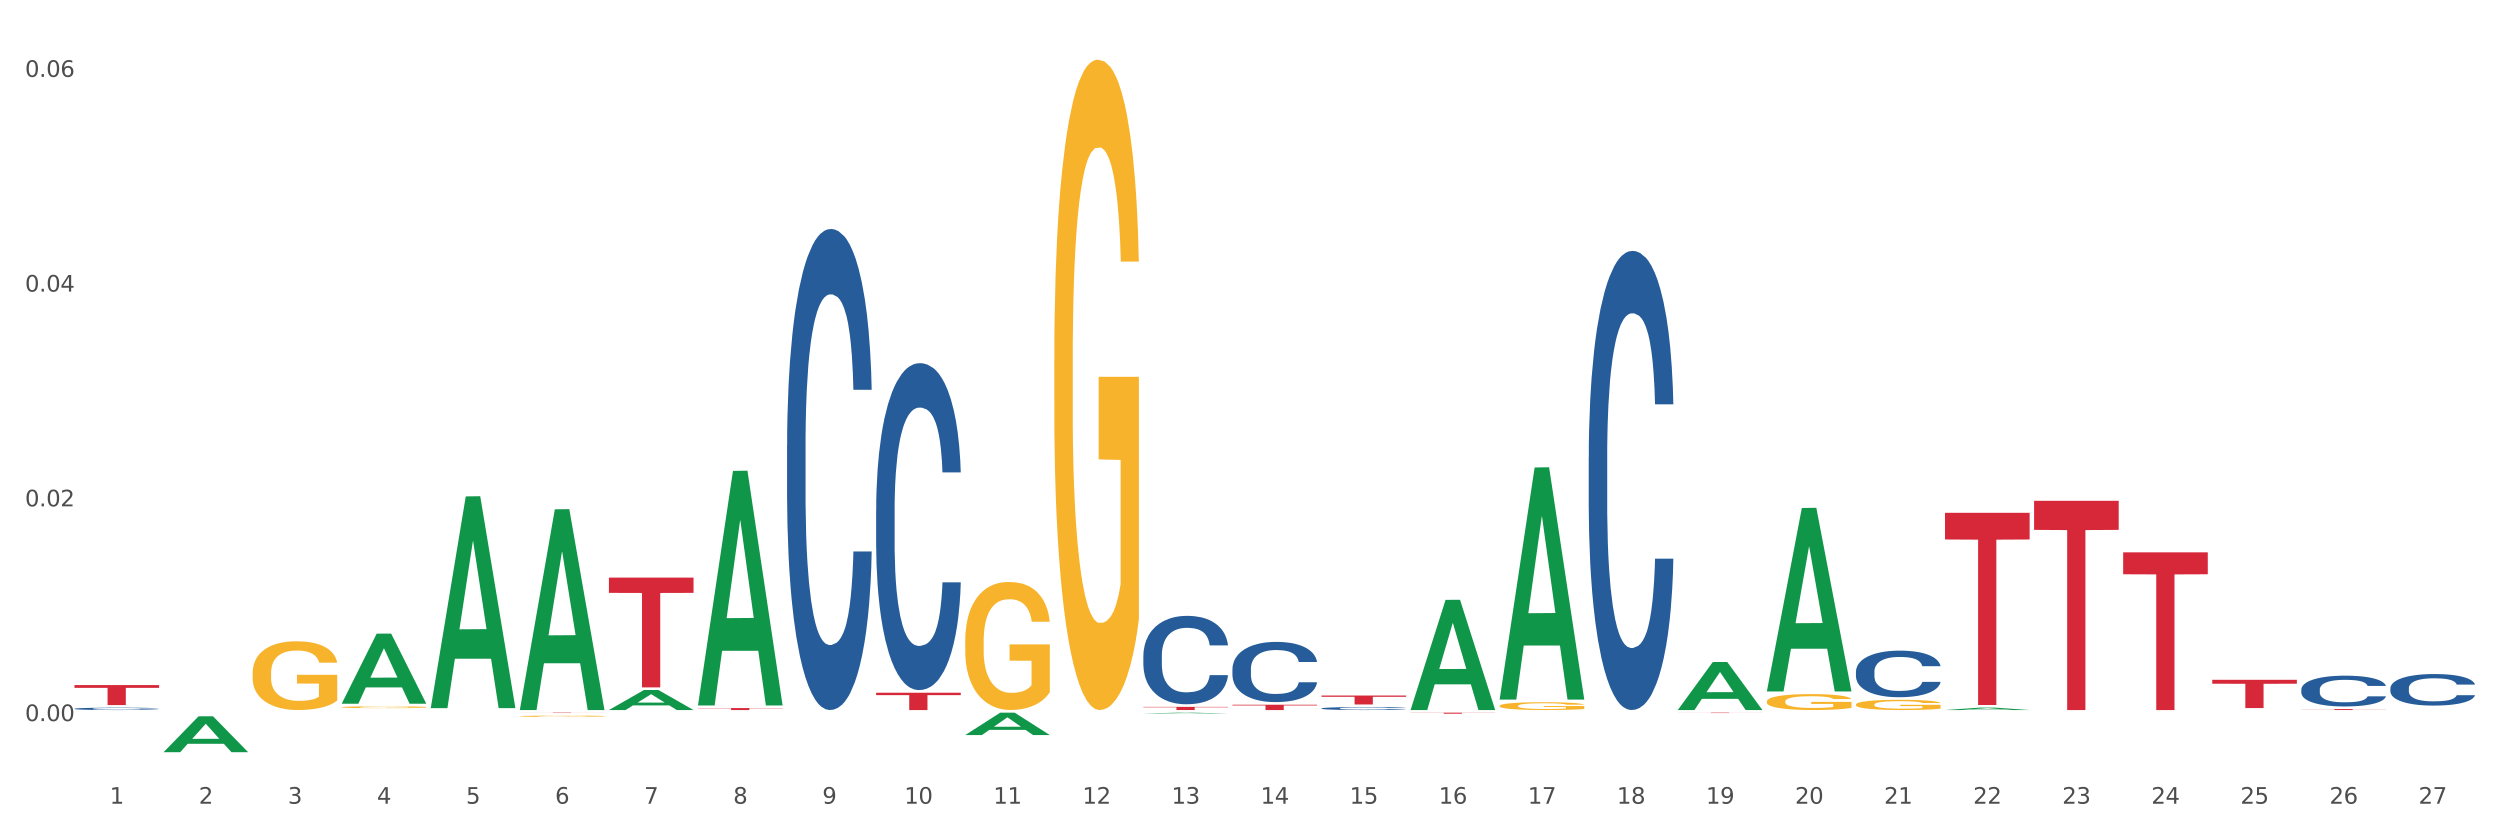 <?xml version="1.0" encoding="utf-8" standalone="no"?>
<!DOCTYPE svg PUBLIC "-//W3C//DTD SVG 1.1//EN"
  "http://www.w3.org/Graphics/SVG/1.1/DTD/svg11.dtd">
<svg xmlns:xlink="http://www.w3.org/1999/xlink" width="1080pt" height="360pt" viewBox="0 0 1080 360" xmlns="http://www.w3.org/2000/svg" version="1.1">
 <rect x="0" y="0" width="1080" height="360" fill="#333333" stroke="none"/>
 <defs>
  <style type="text/css">*{stroke-linejoin: round; stroke-linecap: butt}</style>
 </defs>
 <g id="figure_1">
  <g id="patch_1">
   <path d="M 0 360 
L 1080 360 
L 1080 0 
L 0 0 
z
" style="fill: #ffffff; stroke: #ffffff; stroke-linejoin: miter"/>
  </g>
  <g id="axes_1">
   <g id="matplotlib.axis_1">
    <g id="xtick_1">
     <g id="text_1">
      <!-- 1 -->
      <g style="fill: #4d4d4d" transform="translate(47.399 347.204) scale(0.096 -0.096)">
       <defs>
        <path id="DejaVuSans-31" d="M 794 531 
L 1825 531 
L 1825 4091 
L 703 3866 
L 703 4441 
L 1819 4666 
L 2450 4666 
L 2450 531 
L 3481 531 
L 3481 0 
L 794 0 
L 794 531 
z
" transform="scale(0.016)"/>
       </defs>
       <use xlink:href="#DejaVuSans-31"/>
      </g>
     </g>
    </g>
    <g id="xtick_2">
     <g id="text_2">
      <!-- 2 -->
      <g style="fill: #4d4d4d" transform="translate(85.878 347.204) scale(0.096 -0.096)">
       <defs>
        <path id="DejaVuSans-32" d="M 1228 531 
L 3431 531 
L 3431 0 
L 469 0 
L 469 531 
Q 828 903 1448 1529 
Q 2069 2156 2228 2338 
Q 2531 2678 2651 2914 
Q 2772 3150 2772 3378 
Q 2772 3750 2511 3984 
Q 2250 4219 1831 4219 
Q 1534 4219 1204 4116 
Q 875 4013 500 3803 
L 500 4441 
Q 881 4594 1212 4672 
Q 1544 4750 1819 4750 
Q 2544 4750 2975 4387 
Q 3406 4025 3406 3419 
Q 3406 3131 3298 2873 
Q 3191 2616 2906 2266 
Q 2828 2175 2409 1742 
Q 1991 1309 1228 531 
z
" transform="scale(0.016)"/>
       </defs>
       <use xlink:href="#DejaVuSans-32"/>
      </g>
     </g>
    </g>
    <g id="xtick_3">
     <g id="text_3">
      <!-- 3 -->
      <g style="fill: #4d4d4d" transform="translate(124.358 347.204) scale(0.096 -0.096)">
       <defs>
        <path id="DejaVuSans-33" d="M 2597 2516 
Q 3050 2419 3304 2112 
Q 3559 1806 3559 1356 
Q 3559 666 3084 287 
Q 2609 -91 1734 -91 
Q 1441 -91 1130 -33 
Q 819 25 488 141 
L 488 750 
Q 750 597 1062 519 
Q 1375 441 1716 441 
Q 2309 441 2620 675 
Q 2931 909 2931 1356 
Q 2931 1769 2642 2001 
Q 2353 2234 1838 2234 
L 1294 2234 
L 1294 2753 
L 1863 2753 
Q 2328 2753 2575 2939 
Q 2822 3125 2822 3475 
Q 2822 3834 2567 4026 
Q 2313 4219 1838 4219 
Q 1578 4219 1281 4162 
Q 984 4106 628 3988 
L 628 4550 
Q 988 4650 1302 4700 
Q 1616 4750 1894 4750 
Q 2613 4750 3031 4423 
Q 3450 4097 3450 3541 
Q 3450 3153 3228 2886 
Q 3006 2619 2597 2516 
z
" transform="scale(0.016)"/>
       </defs>
       <use xlink:href="#DejaVuSans-33"/>
      </g>
     </g>
    </g>
    <g id="xtick_4">
     <g id="text_4">
      <!-- 4 -->
      <g style="fill: #4d4d4d" transform="translate(162.838 347.204) scale(0.096 -0.096)">
       <defs>
        <path id="DejaVuSans-34" d="M 2419 4116 
L 825 1625 
L 2419 1625 
L 2419 4116 
z
M 2253 4666 
L 3047 4666 
L 3047 1625 
L 3713 1625 
L 3713 1100 
L 3047 1100 
L 3047 0 
L 2419 0 
L 2419 1100 
L 313 1100 
L 313 1709 
L 2253 4666 
z
" transform="scale(0.016)"/>
       </defs>
       <use xlink:href="#DejaVuSans-34"/>
      </g>
     </g>
    </g>
    <g id="xtick_5">
     <g id="text_5">
      <!-- 5 -->
      <g style="fill: #4d4d4d" transform="translate(201.317 347.204) scale(0.096 -0.096)">
       <defs>
        <path id="DejaVuSans-35" d="M 691 4666 
L 3169 4666 
L 3169 4134 
L 1269 4134 
L 1269 2991 
Q 1406 3038 1543 3061 
Q 1681 3084 1819 3084 
Q 2600 3084 3056 2656 
Q 3513 2228 3513 1497 
Q 3513 744 3044 326 
Q 2575 -91 1722 -91 
Q 1428 -91 1123 -41 
Q 819 9 494 109 
L 494 744 
Q 775 591 1075 516 
Q 1375 441 1709 441 
Q 2250 441 2565 725 
Q 2881 1009 2881 1497 
Q 2881 1984 2565 2268 
Q 2250 2553 1709 2553 
Q 1456 2553 1204 2497 
Q 953 2441 691 2322 
L 691 4666 
z
" transform="scale(0.016)"/>
       </defs>
       <use xlink:href="#DejaVuSans-35"/>
      </g>
     </g>
    </g>
    <g id="xtick_6">
     <g id="text_6">
      <!-- 6 -->
      <g style="fill: #4d4d4d" transform="translate(239.797 347.204) scale(0.096 -0.096)">
       <defs>
        <path id="DejaVuSans-36" d="M 2113 2584 
Q 1688 2584 1439 2293 
Q 1191 2003 1191 1497 
Q 1191 994 1439 701 
Q 1688 409 2113 409 
Q 2538 409 2786 701 
Q 3034 994 3034 1497 
Q 3034 2003 2786 2293 
Q 2538 2584 2113 2584 
z
M 3366 4563 
L 3366 3988 
Q 3128 4100 2886 4159 
Q 2644 4219 2406 4219 
Q 1781 4219 1451 3797 
Q 1122 3375 1075 2522 
Q 1259 2794 1537 2939 
Q 1816 3084 2150 3084 
Q 2853 3084 3261 2657 
Q 3669 2231 3669 1497 
Q 3669 778 3244 343 
Q 2819 -91 2113 -91 
Q 1303 -91 875 529 
Q 447 1150 447 2328 
Q 447 3434 972 4092 
Q 1497 4750 2381 4750 
Q 2619 4750 2861 4703 
Q 3103 4656 3366 4563 
z
" transform="scale(0.016)"/>
       </defs>
       <use xlink:href="#DejaVuSans-36"/>
      </g>
     </g>
    </g>
    <g id="xtick_7">
     <g id="text_7">
      <!-- 7 -->
      <g style="fill: #4d4d4d" transform="translate(278.276 347.204) scale(0.096 -0.096)">
       <defs>
        <path id="DejaVuSans-37" d="M 525 4666 
L 3525 4666 
L 3525 4397 
L 1831 0 
L 1172 0 
L 2766 4134 
L 525 4134 
L 525 4666 
z
" transform="scale(0.016)"/>
       </defs>
       <use xlink:href="#DejaVuSans-37"/>
      </g>
     </g>
    </g>
    <g id="xtick_8">
     <g id="text_8">
      <!-- 8 -->
      <g style="fill: #4d4d4d" transform="translate(316.756 347.204) scale(0.096 -0.096)">
       <defs>
        <path id="DejaVuSans-38" d="M 2034 2216 
Q 1584 2216 1326 1975 
Q 1069 1734 1069 1313 
Q 1069 891 1326 650 
Q 1584 409 2034 409 
Q 2484 409 2743 651 
Q 3003 894 3003 1313 
Q 3003 1734 2745 1975 
Q 2488 2216 2034 2216 
z
M 1403 2484 
Q 997 2584 770 2862 
Q 544 3141 544 3541 
Q 544 4100 942 4425 
Q 1341 4750 2034 4750 
Q 2731 4750 3128 4425 
Q 3525 4100 3525 3541 
Q 3525 3141 3298 2862 
Q 3072 2584 2669 2484 
Q 3125 2378 3379 2068 
Q 3634 1759 3634 1313 
Q 3634 634 3220 271 
Q 2806 -91 2034 -91 
Q 1263 -91 848 271 
Q 434 634 434 1313 
Q 434 1759 690 2068 
Q 947 2378 1403 2484 
z
M 1172 3481 
Q 1172 3119 1398 2916 
Q 1625 2713 2034 2713 
Q 2441 2713 2670 2916 
Q 2900 3119 2900 3481 
Q 2900 3844 2670 4047 
Q 2441 4250 2034 4250 
Q 1625 4250 1398 4047 
Q 1172 3844 1172 3481 
z
" transform="scale(0.016)"/>
       </defs>
       <use xlink:href="#DejaVuSans-38"/>
      </g>
     </g>
    </g>
    <g id="xtick_9">
     <g id="text_9">
      <!-- 9 -->
      <g style="fill: #4d4d4d" transform="translate(355.236 347.204) scale(0.096 -0.096)">
       <defs>
        <path id="DejaVuSans-39" d="M 703 97 
L 703 672 
Q 941 559 1184 500 
Q 1428 441 1663 441 
Q 2288 441 2617 861 
Q 2947 1281 2994 2138 
Q 2813 1869 2534 1725 
Q 2256 1581 1919 1581 
Q 1219 1581 811 2004 
Q 403 2428 403 3163 
Q 403 3881 828 4315 
Q 1253 4750 1959 4750 
Q 2769 4750 3195 4129 
Q 3622 3509 3622 2328 
Q 3622 1225 3098 567 
Q 2575 -91 1691 -91 
Q 1453 -91 1209 -44 
Q 966 3 703 97 
z
M 1959 2075 
Q 2384 2075 2632 2365 
Q 2881 2656 2881 3163 
Q 2881 3666 2632 3958 
Q 2384 4250 1959 4250 
Q 1534 4250 1286 3958 
Q 1038 3666 1038 3163 
Q 1038 2656 1286 2365 
Q 1534 2075 1959 2075 
z
" transform="scale(0.016)"/>
       </defs>
       <use xlink:href="#DejaVuSans-39"/>
      </g>
     </g>
    </g>
    <g id="xtick_10">
     <g id="text_10">
      <!-- 10 -->
      <g style="fill: #4d4d4d" transform="translate(390.661 347.204) scale(0.096 -0.096)">
       <defs>
        <path id="DejaVuSans-30" d="M 2034 4250 
Q 1547 4250 1301 3770 
Q 1056 3291 1056 2328 
Q 1056 1369 1301 889 
Q 1547 409 2034 409 
Q 2525 409 2770 889 
Q 3016 1369 3016 2328 
Q 3016 3291 2770 3770 
Q 2525 4250 2034 4250 
z
M 2034 4750 
Q 2819 4750 3233 4129 
Q 3647 3509 3647 2328 
Q 3647 1150 3233 529 
Q 2819 -91 2034 -91 
Q 1250 -91 836 529 
Q 422 1150 422 2328 
Q 422 3509 836 4129 
Q 1250 4750 2034 4750 
z
" transform="scale(0.016)"/>
       </defs>
       <use xlink:href="#DejaVuSans-31"/>
       <use xlink:href="#DejaVuSans-30" transform="translate(63.623 0)"/>
      </g>
     </g>
    </g>
    <g id="xtick_11">
     <g id="text_11">
      <!-- 11 -->
      <g style="fill: #4d4d4d" transform="translate(429.141 347.204) scale(0.096 -0.096)">
       <use xlink:href="#DejaVuSans-31"/>
       <use xlink:href="#DejaVuSans-31" transform="translate(63.623 0)"/>
      </g>
     </g>
    </g>
    <g id="xtick_12">
     <g id="text_12">
      <!-- 12 -->
      <g style="fill: #4d4d4d" transform="translate(467.62 347.204) scale(0.096 -0.096)">
       <use xlink:href="#DejaVuSans-31"/>
       <use xlink:href="#DejaVuSans-32" transform="translate(63.623 0)"/>
      </g>
     </g>
    </g>
    <g id="xtick_13">
     <g id="text_13">
      <!-- 13 -->
      <g style="fill: #4d4d4d" transform="translate(506.1 347.204) scale(0.096 -0.096)">
       <use xlink:href="#DejaVuSans-31"/>
       <use xlink:href="#DejaVuSans-33" transform="translate(63.623 0)"/>
      </g>
     </g>
    </g>
    <g id="xtick_14">
     <g id="text_14">
      <!-- 14 -->
      <g style="fill: #4d4d4d" transform="translate(544.58 347.204) scale(0.096 -0.096)">
       <use xlink:href="#DejaVuSans-31"/>
       <use xlink:href="#DejaVuSans-34" transform="translate(63.623 0)"/>
      </g>
     </g>
    </g>
    <g id="xtick_15">
     <g id="text_15">
      <!-- 15 -->
      <g style="fill: #4d4d4d" transform="translate(583.059 347.204) scale(0.096 -0.096)">
       <use xlink:href="#DejaVuSans-31"/>
       <use xlink:href="#DejaVuSans-35" transform="translate(63.623 0)"/>
      </g>
     </g>
    </g>
    <g id="xtick_16">
     <g id="text_16">
      <!-- 16 -->
      <g style="fill: #4d4d4d" transform="translate(621.539 347.204) scale(0.096 -0.096)">
       <use xlink:href="#DejaVuSans-31"/>
       <use xlink:href="#DejaVuSans-36" transform="translate(63.623 0)"/>
      </g>
     </g>
    </g>
    <g id="xtick_17">
     <g id="text_17">
      <!-- 17 -->
      <g style="fill: #4d4d4d" transform="translate(660.018 347.204) scale(0.096 -0.096)">
       <use xlink:href="#DejaVuSans-31"/>
       <use xlink:href="#DejaVuSans-37" transform="translate(63.623 0)"/>
      </g>
     </g>
    </g>
    <g id="xtick_18">
     <g id="text_18">
      <!-- 18 -->
      <g style="fill: #4d4d4d" transform="translate(698.498 347.204) scale(0.096 -0.096)">
       <use xlink:href="#DejaVuSans-31"/>
       <use xlink:href="#DejaVuSans-38" transform="translate(63.623 0)"/>
      </g>
     </g>
    </g>
    <g id="xtick_19">
     <g id="text_19">
      <!-- 19 -->
      <g style="fill: #4d4d4d" transform="translate(736.977 347.204) scale(0.096 -0.096)">
       <use xlink:href="#DejaVuSans-31"/>
       <use xlink:href="#DejaVuSans-39" transform="translate(63.623 0)"/>
      </g>
     </g>
    </g>
    <g id="xtick_20">
     <g id="text_20">
      <!-- 20 -->
      <g style="fill: #4d4d4d" transform="translate(775.457 347.204) scale(0.096 -0.096)">
       <use xlink:href="#DejaVuSans-32"/>
       <use xlink:href="#DejaVuSans-30" transform="translate(63.623 0)"/>
      </g>
     </g>
    </g>
    <g id="xtick_21">
     <g id="text_21">
      <!-- 21 -->
      <g style="fill: #4d4d4d" transform="translate(813.937 347.204) scale(0.096 -0.096)">
       <use xlink:href="#DejaVuSans-32"/>
       <use xlink:href="#DejaVuSans-31" transform="translate(63.623 0)"/>
      </g>
     </g>
    </g>
    <g id="xtick_22">
     <g id="text_22">
      <!-- 22 -->
      <g style="fill: #4d4d4d" transform="translate(852.416 347.204) scale(0.096 -0.096)">
       <use xlink:href="#DejaVuSans-32"/>
       <use xlink:href="#DejaVuSans-32" transform="translate(63.623 0)"/>
      </g>
     </g>
    </g>
    <g id="xtick_23">
     <g id="text_23">
      <!-- 23 -->
      <g style="fill: #4d4d4d" transform="translate(890.896 347.204) scale(0.096 -0.096)">
       <use xlink:href="#DejaVuSans-32"/>
       <use xlink:href="#DejaVuSans-33" transform="translate(63.623 0)"/>
      </g>
     </g>
    </g>
    <g id="xtick_24">
     <g id="text_24">
      <!-- 24 -->
      <g style="fill: #4d4d4d" transform="translate(929.375 347.204) scale(0.096 -0.096)">
       <use xlink:href="#DejaVuSans-32"/>
       <use xlink:href="#DejaVuSans-34" transform="translate(63.623 0)"/>
      </g>
     </g>
    </g>
    <g id="xtick_25">
     <g id="text_25">
      <!-- 25 -->
      <g style="fill: #4d4d4d" transform="translate(967.855 347.204) scale(0.096 -0.096)">
       <use xlink:href="#DejaVuSans-32"/>
       <use xlink:href="#DejaVuSans-35" transform="translate(63.623 0)"/>
      </g>
     </g>
    </g>
    <g id="xtick_26">
     <g id="text_26">
      <!-- 26 -->
      <g style="fill: #4d4d4d" transform="translate(1006.335 347.204) scale(0.096 -0.096)">
       <use xlink:href="#DejaVuSans-32"/>
       <use xlink:href="#DejaVuSans-36" transform="translate(63.623 0)"/>
      </g>
     </g>
    </g>
    <g id="xtick_27">
     <g id="text_27">
      <!-- 27 -->
      <g style="fill: #4d4d4d" transform="translate(1044.814 347.204) scale(0.096 -0.096)">
       <use xlink:href="#DejaVuSans-32"/>
       <use xlink:href="#DejaVuSans-37" transform="translate(63.623 0)"/>
      </g>
     </g>
    </g>
    <g id="xtick_28"/>
    <g id="xtick_29"/>
    <g id="xtick_30"/>
    <g id="xtick_31"/>
    <g id="xtick_32"/>
    <g id="xtick_33"/>
    <g id="xtick_34"/>
    <g id="xtick_35"/>
    <g id="xtick_36"/>
    <g id="xtick_37"/>
    <g id="xtick_38"/>
    <g id="xtick_39"/>
    <g id="xtick_40"/>
    <g id="xtick_41"/>
    <g id="xtick_42"/>
    <g id="xtick_43"/>
    <g id="xtick_44"/>
    <g id="xtick_45"/>
    <g id="xtick_46"/>
    <g id="xtick_47"/>
    <g id="xtick_48"/>
    <g id="xtick_49"/>
    <g id="xtick_50"/>
    <g id="xtick_51"/>
    <g id="xtick_52"/>
    <g id="xtick_53"/>
   </g>
   <g id="matplotlib.axis_2">
    <g id="ytick_1">
     <g id="text_28">
      <!-- 0.00 -->
      <g style="fill: #4d4d4d" transform="translate(10.8 311.513) scale(0.096 -0.096)">
       <defs>
        <path id="DejaVuSans-2e" d="M 684 794 
L 1344 794 
L 1344 0 
L 684 0 
L 684 794 
z
" transform="scale(0.016)"/>
       </defs>
       <use xlink:href="#DejaVuSans-30"/>
       <use xlink:href="#DejaVuSans-2e" transform="translate(63.623 0)"/>
       <use xlink:href="#DejaVuSans-30" transform="translate(95.41 0)"/>
       <use xlink:href="#DejaVuSans-30" transform="translate(159.033 0)"/>
      </g>
     </g>
    </g>
    <g id="ytick_2">
     <g id="text_29">
      <!-- 0.02 -->
      <g style="fill: #4d4d4d" transform="translate(10.8 218.746) scale(0.096 -0.096)">
       <use xlink:href="#DejaVuSans-30"/>
       <use xlink:href="#DejaVuSans-2e" transform="translate(63.623 0)"/>
       <use xlink:href="#DejaVuSans-30" transform="translate(95.41 0)"/>
       <use xlink:href="#DejaVuSans-32" transform="translate(159.033 0)"/>
      </g>
     </g>
    </g>
    <g id="ytick_3">
     <g id="text_30">
      <!-- 0.04 -->
      <g style="fill: #4d4d4d" transform="translate(10.8 125.979) scale(0.096 -0.096)">
       <use xlink:href="#DejaVuSans-30"/>
       <use xlink:href="#DejaVuSans-2e" transform="translate(63.623 0)"/>
       <use xlink:href="#DejaVuSans-30" transform="translate(95.41 0)"/>
       <use xlink:href="#DejaVuSans-34" transform="translate(159.033 0)"/>
      </g>
     </g>
    </g>
    <g id="ytick_4">
     <g id="text_31">
      <!-- 0.06 -->
      <g style="fill: #4d4d4d" transform="translate(10.8 33.212) scale(0.096 -0.096)">
       <use xlink:href="#DejaVuSans-30"/>
       <use xlink:href="#DejaVuSans-2e" transform="translate(63.623 0)"/>
       <use xlink:href="#DejaVuSans-30" transform="translate(95.41 0)"/>
       <use xlink:href="#DejaVuSans-36" transform="translate(159.033 0)"/>
      </g>
     </g>
    </g>
    <g id="ytick_5"/>
    <g id="ytick_6"/>
    <g id="ytick_7"/>
   </g>
   <g id="PolyCollection_1">
    <path d="M 70.655 324.92 
L 70.692 324.906 
L 85.767 309.443 
L 92.023 309.428 
L 107.21 324.95 
L 99.974 324.95 
L 96.696 321.335 
L 81.131 321.335 
L 81.018 321.393 
L 77.853 324.95 
L 70.655 324.95 
L 70.655 324.92 
L 83.091 319.178 
L 94.736 319.164 
L 88.97 312.737 
L 88.895 312.707 
L 88.819 312.751 
L 83.053 319.164 
L 83.091 319.178 
L 70.655 324.92 
z
" clip-path="url(#p8ea682f20a)" style="fill: #109648"/>
    <path d="M 416.971 276.969 
L 417.014 276.919 
L 417.014 275.101 
L 417.1 273.535 
L 417.532 269.747 
L 418.179 266.616 
L 418.654 264.95 
L 419.129 263.586 
L 419.69 262.223 
L 420.38 260.809 
L 421.632 258.738 
L 422.409 257.678 
L 423.358 256.567 
L 425.085 254.951 
L 426.336 254.041 
L 427.631 253.284 
L 429.746 252.375 
L 431.127 251.971 
L 432.594 251.668 
L 434.364 251.466 
L 435.702 251.415 
L 438.637 251.567 
L 441.14 252.021 
L 442.348 252.375 
L 443.902 252.981 
L 444.722 253.385 
L 446.06 254.193 
L 447.441 255.254 
L 448.391 256.163 
L 449.815 257.88 
L 450.894 259.597 
L 451.886 261.718 
L 452.404 263.182 
L 452.793 264.546 
L 453.138 266.111 
L 453.483 268.586 
L 445.715 268.586 
L 445.413 266.818 
L 444.938 265.152 
L 444.247 263.536 
L 443.643 262.526 
L 442.607 261.263 
L 441.658 260.455 
L 440.665 259.849 
L 439.457 259.344 
L 438.507 259.092 
L 437.169 258.89 
L 434.537 258.94 
L 432.767 259.344 
L 431.559 259.849 
L 430.782 260.304 
L 430.091 260.809 
L 429.314 261.516 
L 428.408 262.576 
L 427.761 263.536 
L 427.113 264.748 
L 426.595 265.96 
L 426.121 267.374 
L 425.732 268.889 
L 425.43 270.455 
L 425.171 272.374 
L 424.955 275.555 
L 424.955 282.474 
L 425.042 284.039 
L 425.257 286.11 
L 425.516 287.676 
L 425.948 289.544 
L 426.336 290.807 
L 427.07 292.625 
L 427.89 294.14 
L 428.538 295.099 
L 429.185 295.907 
L 430.307 297.018 
L 431.559 297.927 
L 432.638 298.483 
L 434.105 298.988 
L 435.098 299.19 
L 435.961 299.291 
L 438.076 299.291 
L 439.586 299.139 
L 441.269 298.786 
L 442.564 298.331 
L 443.643 297.776 
L 444.852 296.867 
L 445.628 296.008 
L 445.628 285.453 
L 436.133 285.403 
L 436.133 278.383 
L 453.527 278.383 
L 453.527 298.988 
L 452.793 300.048 
L 451.973 301.008 
L 451.11 301.867 
L 449.815 302.927 
L 448.261 303.937 
L 446.88 304.644 
L 445.413 305.25 
L 443.686 305.806 
L 441.442 306.311 
L 440.061 306.513 
L 438.335 306.664 
L 436.306 306.715 
L 434.537 306.614 
L 432.81 306.361 
L 430.998 305.907 
L 429.228 305.25 
L 427.89 304.594 
L 426.552 303.786 
L 425.128 302.725 
L 424.006 301.715 
L 423.143 300.806 
L 422.193 299.644 
L 421.157 298.129 
L 420.38 296.766 
L 419.69 295.352 
L 418.956 293.534 
L 418.438 291.968 
L 417.92 289.999 
L 417.618 288.534 
L 417.273 286.262 
L 417.014 283.08 
L 416.971 276.969 
z
" clip-path="url(#p8ea682f20a)" style="fill: #f7b32b"/>
    <path d="M 455.451 155.599 
L 455.494 155.343 
L 455.494 146.105 
L 455.58 138.151 
L 456.012 118.906 
L 456.659 102.996 
L 457.134 94.529 
L 457.608 87.6 
L 458.17 80.672 
L 458.86 73.487 
L 460.112 62.967 
L 460.889 57.578 
L 461.838 51.933 
L 463.564 43.722 
L 464.816 39.103 
L 466.111 35.254 
L 468.226 30.635 
L 469.607 28.582 
L 471.074 27.043 
L 472.844 26.016 
L 474.181 25.759 
L 477.116 26.529 
L 479.62 28.839 
L 480.828 30.635 
L 482.382 33.714 
L 483.202 35.767 
L 484.54 39.873 
L 485.921 45.261 
L 486.87 49.88 
L 488.294 58.604 
L 489.373 67.329 
L 490.366 78.106 
L 490.884 85.547 
L 491.272 92.476 
L 491.618 100.43 
L 491.963 113.004 
L 484.194 113.004 
L 483.892 104.023 
L 483.417 95.555 
L 482.727 87.344 
L 482.123 82.212 
L 481.087 75.797 
L 480.137 71.691 
L 479.145 68.612 
L 477.936 66.046 
L 476.987 64.763 
L 475.649 63.736 
L 473.016 63.993 
L 471.247 66.046 
L 470.038 68.612 
L 469.261 70.921 
L 468.571 73.487 
L 467.794 77.08 
L 466.888 82.468 
L 466.24 87.344 
L 465.593 93.502 
L 465.075 99.661 
L 464.6 106.845 
L 464.212 114.543 
L 463.91 122.498 
L 463.651 132.249 
L 463.435 148.415 
L 463.435 183.569 
L 463.521 191.524 
L 463.737 202.044 
L 463.996 209.999 
L 464.428 219.493 
L 464.816 225.908 
L 465.55 235.146 
L 466.37 242.844 
L 467.017 247.719 
L 467.664 251.825 
L 468.787 257.47 
L 470.038 262.089 
L 471.117 264.911 
L 472.585 267.477 
L 473.577 268.504 
L 474.44 269.017 
L 476.555 269.017 
L 478.066 268.247 
L 479.749 266.451 
L 481.044 264.142 
L 482.123 261.319 
L 483.331 256.7 
L 484.108 252.338 
L 484.108 198.708 
L 474.613 198.452 
L 474.613 162.784 
L 492.006 162.784 
L 492.006 267.477 
L 491.272 272.866 
L 490.452 277.741 
L 489.589 282.104 
L 488.294 287.492 
L 486.741 292.624 
L 485.36 296.217 
L 483.892 299.296 
L 482.166 302.119 
L 479.922 304.685 
L 478.541 305.711 
L 476.814 306.481 
L 474.786 306.737 
L 473.016 306.224 
L 471.29 304.941 
L 469.477 302.632 
L 467.708 299.296 
L 466.37 295.96 
L 465.032 291.855 
L 463.608 286.466 
L 462.485 281.334 
L 461.622 276.715 
L 460.673 270.813 
L 459.637 263.115 
L 458.86 256.187 
L 458.17 249.002 
L 457.436 239.765 
L 456.918 231.81 
L 456.4 221.802 
L 456.098 214.361 
L 455.753 202.814 
L 455.494 186.648 
L 455.451 155.599 
z
" clip-path="url(#p8ea682f20a)" style="fill: #f7b32b"/>
    <path d="M 647.848 304.923 
L 647.892 304.92 
L 647.892 304.809 
L 647.978 304.713 
L 648.41 304.482 
L 649.057 304.291 
L 649.532 304.19 
L 650.006 304.106 
L 650.567 304.023 
L 651.258 303.937 
L 652.51 303.811 
L 653.286 303.746 
L 654.236 303.678 
L 655.962 303.58 
L 657.214 303.524 
L 658.509 303.478 
L 660.624 303.422 
L 662.005 303.398 
L 663.472 303.379 
L 665.242 303.367 
L 666.579 303.364 
L 669.514 303.373 
L 672.017 303.401 
L 673.226 303.422 
L 674.78 303.459 
L 675.6 303.484 
L 676.938 303.533 
L 678.319 303.598 
L 679.268 303.654 
L 680.692 303.758 
L 681.771 303.863 
L 682.764 303.992 
L 683.282 304.082 
L 683.67 304.165 
L 684.016 304.26 
L 684.361 304.411 
L 676.592 304.411 
L 676.29 304.304 
L 675.815 304.202 
L 675.125 304.103 
L 674.521 304.042 
L 673.485 303.965 
L 672.535 303.915 
L 671.543 303.878 
L 670.334 303.848 
L 669.385 303.832 
L 668.047 303.82 
L 665.414 303.823 
L 663.645 303.848 
L 662.436 303.878 
L 661.659 303.906 
L 660.969 303.937 
L 660.192 303.98 
L 659.286 304.045 
L 658.638 304.103 
L 657.991 304.177 
L 657.473 304.251 
L 656.998 304.337 
L 656.61 304.43 
L 656.308 304.525 
L 656.049 304.642 
L 655.833 304.837 
L 655.833 305.259 
L 655.919 305.354 
L 656.135 305.48 
L 656.394 305.576 
L 656.826 305.69 
L 657.214 305.767 
L 657.948 305.878 
L 658.768 305.97 
L 659.415 306.029 
L 660.062 306.078 
L 661.185 306.146 
L 662.436 306.201 
L 663.515 306.235 
L 664.983 306.266 
L 665.975 306.278 
L 666.838 306.284 
L 668.953 306.284 
L 670.464 306.275 
L 672.147 306.254 
L 673.442 306.226 
L 674.521 306.192 
L 675.729 306.137 
L 676.506 306.084 
L 676.506 305.44 
L 667.011 305.437 
L 667.011 305.009 
L 684.404 305.009 
L 684.404 306.266 
L 683.67 306.331 
L 682.85 306.389 
L 681.987 306.442 
L 680.692 306.506 
L 679.139 306.568 
L 677.758 306.611 
L 676.29 306.648 
L 674.564 306.682 
L 672.32 306.713 
L 670.938 306.725 
L 669.212 306.734 
L 667.184 306.737 
L 665.414 306.731 
L 663.688 306.716 
L 661.875 306.688 
L 660.106 306.648 
L 658.768 306.608 
L 657.43 306.559 
L 656.006 306.494 
L 654.883 306.432 
L 654.02 306.377 
L 653.071 306.306 
L 652.035 306.214 
L 651.258 306.13 
L 650.567 306.044 
L 649.834 305.933 
L 649.316 305.838 
L 648.798 305.718 
L 648.496 305.628 
L 648.151 305.49 
L 647.892 305.296 
L 647.848 304.923 
z
" clip-path="url(#p8ea682f20a)" style="fill: #f7b32b"/>
    <path d="M 763.287 303.036 
L 763.33 303.029 
L 763.33 302.803 
L 763.417 302.608 
L 763.848 302.137 
L 764.496 301.747 
L 764.97 301.54 
L 765.445 301.37 
L 766.006 301.2 
L 766.697 301.024 
L 767.948 300.767 
L 768.725 300.635 
L 769.675 300.497 
L 771.401 300.295 
L 772.653 300.182 
L 773.947 300.088 
L 776.062 299.975 
L 777.443 299.925 
L 778.911 299.887 
L 780.68 299.862 
L 782.018 299.856 
L 784.953 299.874 
L 787.456 299.931 
L 788.665 299.975 
L 790.218 300.05 
L 791.038 300.101 
L 792.376 300.201 
L 793.757 300.333 
L 794.707 300.446 
L 796.131 300.66 
L 797.21 300.874 
L 798.203 301.138 
L 798.721 301.32 
L 799.109 301.49 
L 799.454 301.684 
L 799.8 301.992 
L 792.031 301.992 
L 791.729 301.772 
L 791.254 301.565 
L 790.564 301.364 
L 789.959 301.238 
L 788.924 301.081 
L 787.974 300.98 
L 786.981 300.905 
L 785.773 300.842 
L 784.824 300.811 
L 783.486 300.786 
L 780.853 300.792 
L 779.083 300.842 
L 777.875 300.905 
L 777.098 300.962 
L 776.408 301.024 
L 775.631 301.112 
L 774.724 301.244 
L 774.077 301.364 
L 773.43 301.515 
L 772.912 301.666 
L 772.437 301.842 
L 772.049 302.03 
L 771.746 302.225 
L 771.487 302.464 
L 771.272 302.86 
L 771.272 303.721 
L 771.358 303.915 
L 771.574 304.173 
L 771.833 304.368 
L 772.264 304.601 
L 772.653 304.758 
L 773.386 304.984 
L 774.206 305.172 
L 774.854 305.292 
L 775.501 305.392 
L 776.623 305.531 
L 777.875 305.644 
L 778.954 305.713 
L 780.421 305.776 
L 781.414 305.801 
L 782.277 305.813 
L 784.392 305.813 
L 785.903 305.795 
L 787.586 305.751 
L 788.88 305.694 
L 789.959 305.625 
L 791.168 305.512 
L 791.945 305.405 
L 791.945 304.091 
L 782.45 304.085 
L 782.45 303.212 
L 799.843 303.212 
L 799.843 305.776 
L 799.109 305.908 
L 798.289 306.027 
L 797.426 306.134 
L 796.131 306.266 
L 794.577 306.392 
L 793.196 306.48 
L 791.729 306.555 
L 790.003 306.624 
L 787.758 306.687 
L 786.377 306.712 
L 784.651 306.731 
L 782.622 306.737 
L 780.853 306.725 
L 779.127 306.693 
L 777.314 306.637 
L 775.544 306.555 
L 774.206 306.473 
L 772.869 306.373 
L 771.444 306.241 
L 770.322 306.115 
L 769.459 306.002 
L 768.509 305.857 
L 767.474 305.669 
L 766.697 305.499 
L 766.006 305.323 
L 765.273 305.097 
L 764.755 304.902 
L 764.237 304.657 
L 763.935 304.475 
L 763.589 304.192 
L 763.33 303.796 
L 763.287 303.036 
z
" clip-path="url(#p8ea682f20a)" style="fill: #f7b32b"/>
    <path d="M 801.767 304.364 
L 801.81 304.36 
L 801.81 304.215 
L 801.896 304.09 
L 802.328 303.788 
L 802.975 303.538 
L 803.45 303.405 
L 803.925 303.296 
L 804.486 303.187 
L 805.176 303.075 
L 806.428 302.909 
L 807.205 302.825 
L 808.154 302.736 
L 809.881 302.607 
L 811.132 302.535 
L 812.427 302.474 
L 814.542 302.402 
L 815.923 302.369 
L 817.39 302.345 
L 819.16 302.329 
L 820.498 302.325 
L 823.433 302.337 
L 825.936 302.373 
L 827.144 302.402 
L 828.698 302.45 
L 829.518 302.482 
L 830.856 302.547 
L 832.237 302.631 
L 833.187 302.704 
L 834.611 302.841 
L 835.69 302.978 
L 836.682 303.147 
L 837.2 303.264 
L 837.589 303.373 
L 837.934 303.498 
L 838.279 303.695 
L 830.511 303.695 
L 830.209 303.554 
L 829.734 303.421 
L 829.043 303.292 
L 828.439 303.212 
L 827.403 303.111 
L 826.454 303.046 
L 825.461 302.998 
L 824.253 302.958 
L 823.303 302.938 
L 821.965 302.921 
L 819.333 302.925 
L 817.563 302.958 
L 816.355 302.998 
L 815.578 303.034 
L 814.887 303.075 
L 814.11 303.131 
L 813.204 303.216 
L 812.557 303.292 
L 811.909 303.389 
L 811.391 303.486 
L 810.917 303.598 
L 810.528 303.719 
L 810.226 303.844 
L 809.967 303.997 
L 809.751 304.251 
L 809.751 304.803 
L 809.838 304.928 
L 810.053 305.093 
L 810.312 305.218 
L 810.744 305.367 
L 811.132 305.468 
L 811.866 305.613 
L 812.686 305.734 
L 813.333 305.811 
L 813.981 305.875 
L 815.103 305.964 
L 816.355 306.036 
L 817.434 306.081 
L 818.901 306.121 
L 819.894 306.137 
L 820.757 306.145 
L 822.872 306.145 
L 824.382 306.133 
L 826.065 306.105 
L 827.36 306.068 
L 828.439 306.024 
L 829.648 305.952 
L 830.424 305.883 
L 830.424 305.041 
L 820.929 305.037 
L 820.929 304.477 
L 838.322 304.477 
L 838.322 306.121 
L 837.589 306.205 
L 836.769 306.282 
L 835.906 306.351 
L 834.611 306.435 
L 833.057 306.516 
L 831.676 306.572 
L 830.209 306.621 
L 828.482 306.665 
L 826.238 306.705 
L 824.857 306.721 
L 823.131 306.733 
L 821.102 306.737 
L 819.333 306.729 
L 817.606 306.709 
L 815.793 306.673 
L 814.024 306.621 
L 812.686 306.568 
L 811.348 306.504 
L 809.924 306.419 
L 808.802 306.338 
L 807.939 306.266 
L 806.989 306.173 
L 805.953 306.052 
L 805.176 305.944 
L 804.486 305.831 
L 803.752 305.686 
L 803.234 305.561 
L 802.716 305.404 
L 802.414 305.287 
L 802.069 305.105 
L 801.81 304.852 
L 801.767 304.364 
z
" clip-path="url(#p8ea682f20a)" style="fill: #f7b32b"/>
    <path d="M 32.175 295.95 
L 68.731 295.95 
L 68.731 297.15 
L 54.351 297.158 
L 54.351 304.584 
L 46.468 304.584 
L 46.468 297.158 
L 32.175 297.15 
L 32.175 295.958 
L 32.175 295.95 
z
" clip-path="url(#p8ea682f20a)" style="fill: #d62839"/>
    <path d="M 224.573 307.866 
L 261.129 307.866 
L 261.129 307.888 
L 246.749 307.888 
L 246.749 308.024 
L 238.866 308.024 
L 238.866 307.888 
L 224.573 307.888 
L 224.573 307.866 
L 224.573 307.866 
z
" clip-path="url(#p8ea682f20a)" style="fill: #d62839"/>
    <path d="M 263.053 249.531 
L 299.608 249.531 
L 299.608 256.121 
L 285.228 256.165 
L 285.228 296.946 
L 277.346 296.946 
L 277.346 256.165 
L 263.053 256.121 
L 263.053 249.576 
L 263.053 249.531 
z
" clip-path="url(#p8ea682f20a)" style="fill: #d62839"/>
    <path d="M 301.532 305.882 
L 338.088 305.882 
L 338.088 306 
L 323.708 306.001 
L 323.708 306.737 
L 315.825 306.737 
L 315.825 306.001 
L 301.532 306 
L 301.532 305.882 
L 301.532 305.882 
z
" clip-path="url(#p8ea682f20a)" style="fill: #d62839"/>
    <path d="M 109.134 290.765 
L 109.177 290.738 
L 109.177 289.762 
L 109.264 288.921 
L 109.695 286.887 
L 110.343 285.206 
L 110.817 284.311 
L 111.292 283.579 
L 111.853 282.847 
L 112.544 282.087 
L 113.795 280.976 
L 114.572 280.406 
L 115.522 279.809 
L 117.248 278.942 
L 118.5 278.454 
L 119.794 278.047 
L 121.909 277.559 
L 123.29 277.342 
L 124.758 277.179 
L 126.527 277.071 
L 127.865 277.043 
L 130.8 277.125 
L 133.303 277.369 
L 134.512 277.559 
L 136.065 277.884 
L 136.885 278.101 
L 138.223 278.535 
L 139.604 279.104 
L 140.554 279.593 
L 141.978 280.515 
L 143.057 281.437 
L 144.05 282.575 
L 144.568 283.362 
L 144.956 284.094 
L 145.301 284.935 
L 145.647 286.263 
L 137.878 286.263 
L 137.576 285.314 
L 137.101 284.419 
L 136.411 283.552 
L 135.806 283.009 
L 134.771 282.331 
L 133.821 281.898 
L 132.828 281.572 
L 131.62 281.301 
L 130.67 281.165 
L 129.333 281.057 
L 126.7 281.084 
L 124.93 281.301 
L 123.722 281.572 
L 122.945 281.816 
L 122.254 282.087 
L 121.478 282.467 
L 120.571 283.036 
L 119.924 283.552 
L 119.277 284.203 
L 118.759 284.853 
L 118.284 285.613 
L 117.895 286.426 
L 117.593 287.267 
L 117.334 288.297 
L 117.119 290.006 
L 117.119 293.721 
L 117.205 294.562 
L 117.421 295.673 
L 117.68 296.514 
L 118.111 297.517 
L 118.5 298.195 
L 119.233 299.172 
L 120.053 299.985 
L 120.701 300.5 
L 121.348 300.934 
L 122.47 301.531 
L 123.722 302.019 
L 124.801 302.317 
L 126.268 302.588 
L 127.261 302.697 
L 128.124 302.751 
L 130.239 302.751 
L 131.749 302.67 
L 133.433 302.48 
L 134.727 302.236 
L 135.806 301.938 
L 137.015 301.449 
L 137.792 300.988 
L 137.792 295.321 
L 128.297 295.294 
L 128.297 291.524 
L 145.69 291.524 
L 145.69 302.588 
L 144.956 303.158 
L 144.136 303.673 
L 143.273 304.134 
L 141.978 304.704 
L 140.424 305.246 
L 139.043 305.626 
L 137.576 305.951 
L 135.85 306.249 
L 133.605 306.52 
L 132.224 306.629 
L 130.498 306.71 
L 128.469 306.737 
L 126.7 306.683 
L 124.974 306.548 
L 123.161 306.303 
L 121.391 305.951 
L 120.053 305.598 
L 118.715 305.165 
L 117.291 304.595 
L 116.169 304.053 
L 115.306 303.565 
L 114.356 302.941 
L 113.321 302.127 
L 112.544 301.395 
L 111.853 300.636 
L 111.119 299.66 
L 110.602 298.819 
L 110.084 297.761 
L 109.782 296.975 
L 109.436 295.755 
L 109.177 294.046 
L 109.134 290.765 
z
" clip-path="url(#p8ea682f20a)" style="fill: #f7b32b"/>
    <path d="M 1032.644 297.307 
L 1032.688 297.295 
L 1032.688 296.946 
L 1032.817 296.473 
L 1033.293 295.602 
L 1033.897 294.943 
L 1034.935 294.171 
L 1035.496 293.848 
L 1036.231 293.487 
L 1037.743 292.902 
L 1039.472 292.404 
L 1040.681 292.131 
L 1041.589 291.956 
L 1043.62 291.645 
L 1044.786 291.508 
L 1045.996 291.396 
L 1047.033 291.322 
L 1048.762 291.235 
L 1050.144 291.197 
L 1051.743 291.185 
L 1053.083 291.197 
L 1054.854 291.247 
L 1057.447 291.396 
L 1058.441 291.483 
L 1059.78 291.633 
L 1061.163 291.832 
L 1062.286 292.031 
L 1063.583 292.317 
L 1064.922 292.691 
L 1066.219 293.163 
L 1067.126 293.599 
L 1067.86 294.059 
L 1068.509 294.619 
L 1068.984 295.229 
L 1069.2 295.739 
L 1061.293 295.739 
L 1061.077 295.279 
L 1060.644 294.781 
L 1060.212 294.445 
L 1059.737 294.171 
L 1059.002 293.86 
L 1058.354 293.661 
L 1057.274 293.425 
L 1056.28 293.275 
L 1055.459 293.188 
L 1054.465 293.114 
L 1052.348 293.039 
L 1050.836 293.039 
L 1049.885 293.064 
L 1048.718 293.126 
L 1047.725 293.213 
L 1046.558 293.363 
L 1045.651 293.524 
L 1044.743 293.736 
L 1044.225 293.885 
L 1043.447 294.159 
L 1042.928 294.383 
L 1042.237 294.769 
L 1041.848 295.042 
L 1041.157 295.752 
L 1040.854 296.274 
L 1040.725 296.635 
L 1040.638 297.033 
L 1040.638 298.975 
L 1040.897 299.846 
L 1041.114 300.219 
L 1041.459 300.642 
L 1042.107 301.19 
L 1043.058 301.725 
L 1044.052 302.111 
L 1044.873 302.347 
L 1045.651 302.521 
L 1046.428 302.658 
L 1047.379 302.783 
L 1048.157 302.857 
L 1049.323 302.932 
L 1050.706 302.969 
L 1051.786 302.969 
L 1053.99 302.907 
L 1054.984 302.845 
L 1055.935 302.758 
L 1056.972 302.621 
L 1057.793 302.471 
L 1058.268 302.359 
L 1059.046 302.123 
L 1059.651 301.874 
L 1060.169 301.588 
L 1060.515 301.339 
L 1060.904 300.966 
L 1061.206 300.543 
L 1061.293 300.319 
L 1069.2 300.319 
L 1069.027 300.767 
L 1068.725 301.202 
L 1068.12 301.787 
L 1067.644 302.123 
L 1066.91 302.534 
L 1066.132 302.882 
L 1065.052 303.268 
L 1064.058 303.554 
L 1063.021 303.803 
L 1061.898 304.027 
L 1059.867 304.338 
L 1059.132 304.425 
L 1057.577 304.574 
L 1056.367 304.662 
L 1054.595 304.749 
L 1052.78 304.798 
L 1050.879 304.811 
L 1049.194 304.786 
L 1047.336 304.711 
L 1046.169 304.637 
L 1044.873 304.525 
L 1043.36 304.35 
L 1041.935 304.139 
L 1040.595 303.89 
L 1039.342 303.604 
L 1038.175 303.28 
L 1036.663 302.745 
L 1035.539 302.223 
L 1034.718 301.737 
L 1034.157 301.327 
L 1033.595 300.804 
L 1033.293 300.443 
L 1032.817 299.572 
L 1032.644 298.763 
L 1032.644 297.307 
z
" clip-path="url(#p8ea682f20a)" style="fill: #255c99"/>
    <path d="M 994.165 297.865 
L 994.208 297.853 
L 994.208 297.513 
L 994.338 297.051 
L 994.813 296.201 
L 995.418 295.557 
L 996.455 294.805 
L 997.017 294.489 
L 997.751 294.137 
L 999.264 293.566 
L 1000.992 293.08 
L 1002.202 292.813 
L 1003.109 292.643 
L 1005.14 292.339 
L 1006.307 292.206 
L 1007.517 292.096 
L 1008.554 292.024 
L 1010.282 291.939 
L 1011.665 291.902 
L 1013.264 291.89 
L 1014.603 291.902 
L 1016.375 291.951 
L 1018.967 292.096 
L 1019.961 292.181 
L 1021.301 292.327 
L 1022.683 292.521 
L 1023.807 292.716 
L 1025.103 292.995 
L 1026.443 293.359 
L 1027.739 293.821 
L 1028.646 294.246 
L 1029.381 294.695 
L 1030.029 295.242 
L 1030.504 295.837 
L 1030.72 296.335 
L 1022.813 296.335 
L 1022.597 295.885 
L 1022.165 295.4 
L 1021.733 295.072 
L 1021.257 294.805 
L 1020.523 294.501 
L 1019.875 294.307 
L 1018.794 294.076 
L 1017.801 293.93 
L 1016.98 293.845 
L 1015.986 293.772 
L 1013.869 293.699 
L 1012.356 293.699 
L 1011.406 293.724 
L 1010.239 293.784 
L 1009.245 293.869 
L 1008.078 294.015 
L 1007.171 294.173 
L 1006.264 294.38 
L 1005.745 294.525 
L 1004.967 294.792 
L 1004.449 295.011 
L 1003.757 295.387 
L 1003.369 295.655 
L 1002.677 296.347 
L 1002.375 296.857 
L 1002.245 297.209 
L 1002.159 297.598 
L 1002.159 299.492 
L 1002.418 300.342 
L 1002.634 300.707 
L 1002.98 301.12 
L 1003.628 301.654 
L 1004.578 302.176 
L 1005.572 302.553 
L 1006.393 302.783 
L 1007.171 302.953 
L 1007.949 303.087 
L 1008.899 303.208 
L 1009.677 303.281 
L 1010.844 303.354 
L 1012.227 303.391 
L 1013.307 303.391 
L 1015.511 303.33 
L 1016.504 303.269 
L 1017.455 303.184 
L 1018.492 303.05 
L 1019.313 302.905 
L 1019.788 302.795 
L 1020.566 302.565 
L 1021.171 302.322 
L 1021.69 302.043 
L 1022.035 301.8 
L 1022.424 301.435 
L 1022.727 301.022 
L 1022.813 300.804 
L 1030.72 300.804 
L 1030.548 301.241 
L 1030.245 301.666 
L 1029.64 302.237 
L 1029.165 302.565 
L 1028.43 302.965 
L 1027.653 303.306 
L 1026.572 303.682 
L 1025.578 303.961 
L 1024.541 304.204 
L 1023.418 304.423 
L 1021.387 304.726 
L 1020.652 304.811 
L 1019.097 304.957 
L 1017.887 305.042 
L 1016.115 305.127 
L 1014.301 305.176 
L 1012.399 305.188 
L 1010.714 305.164 
L 1008.856 305.091 
L 1007.69 305.018 
L 1006.393 304.909 
L 1004.881 304.739 
L 1003.455 304.532 
L 1002.115 304.289 
L 1000.862 304.01 
L 999.696 303.694 
L 998.183 303.172 
L 997.06 302.662 
L 996.239 302.188 
L 995.677 301.787 
L 995.115 301.277 
L 994.813 300.925 
L 994.338 300.075 
L 994.165 299.286 
L 994.165 297.865 
z
" clip-path="url(#p8ea682f20a)" style="fill: #255c99"/>
    <path d="M 801.767 290.119 
L 801.81 290.1 
L 801.81 289.586 
L 801.94 288.888 
L 802.415 287.602 
L 803.02 286.628 
L 804.057 285.489 
L 804.619 285.011 
L 805.353 284.479 
L 806.866 283.615 
L 808.594 282.88 
L 809.804 282.476 
L 810.711 282.219 
L 812.742 281.76 
L 813.909 281.558 
L 815.119 281.392 
L 816.156 281.282 
L 817.884 281.153 
L 819.267 281.098 
L 820.866 281.08 
L 822.205 281.098 
L 823.977 281.172 
L 826.569 281.392 
L 827.563 281.521 
L 828.903 281.741 
L 830.285 282.035 
L 831.409 282.329 
L 832.705 282.752 
L 834.045 283.303 
L 835.341 284.001 
L 836.248 284.644 
L 836.983 285.324 
L 837.631 286.15 
L 838.106 287.051 
L 838.322 287.804 
L 830.415 287.804 
L 830.199 287.124 
L 829.767 286.389 
L 829.335 285.893 
L 828.859 285.489 
L 828.125 285.03 
L 827.477 284.736 
L 826.397 284.387 
L 825.403 284.166 
L 824.582 284.038 
L 823.588 283.928 
L 821.471 283.817 
L 819.958 283.817 
L 819.008 283.854 
L 817.841 283.946 
L 816.847 284.075 
L 815.68 284.295 
L 814.773 284.534 
L 813.866 284.846 
L 813.347 285.067 
L 812.569 285.471 
L 812.051 285.801 
L 811.359 286.371 
L 810.971 286.775 
L 810.279 287.822 
L 809.977 288.594 
L 809.847 289.127 
L 809.761 289.715 
L 809.761 292.58 
L 810.02 293.866 
L 810.236 294.418 
L 810.582 295.042 
L 811.23 295.851 
L 812.18 296.641 
L 813.174 297.21 
L 813.995 297.559 
L 814.773 297.816 
L 815.551 298.018 
L 816.501 298.202 
L 817.279 298.312 
L 818.446 298.423 
L 819.829 298.478 
L 820.909 298.478 
L 823.113 298.386 
L 824.106 298.294 
L 825.057 298.165 
L 826.094 297.963 
L 826.915 297.743 
L 827.39 297.577 
L 828.168 297.228 
L 828.773 296.861 
L 829.292 296.438 
L 829.637 296.071 
L 830.026 295.52 
L 830.329 294.895 
L 830.415 294.565 
L 838.322 294.565 
L 838.15 295.226 
L 837.847 295.869 
L 837.242 296.732 
L 836.767 297.228 
L 836.032 297.835 
L 835.255 298.349 
L 834.174 298.919 
L 833.18 299.341 
L 832.143 299.709 
L 831.02 300.039 
L 828.989 300.499 
L 828.255 300.627 
L 826.699 300.848 
L 825.489 300.976 
L 823.717 301.105 
L 821.903 301.178 
L 820.001 301.197 
L 818.316 301.16 
L 816.458 301.05 
L 815.292 300.939 
L 813.995 300.774 
L 812.483 300.517 
L 811.057 300.205 
L 809.717 299.837 
L 808.464 299.415 
L 807.298 298.937 
L 805.785 298.147 
L 804.662 297.375 
L 803.841 296.659 
L 803.279 296.053 
L 802.717 295.281 
L 802.415 294.748 
L 801.94 293.462 
L 801.767 292.268 
L 801.767 290.119 
z
" clip-path="url(#p8ea682f20a)" style="fill: #255c99"/>
    <path d="M 686.328 197.508 
L 686.371 197.327 
L 686.371 192.254 
L 686.501 185.371 
L 686.976 172.691 
L 687.581 163.09 
L 688.618 151.859 
L 689.18 147.15 
L 689.914 141.897 
L 691.427 133.383 
L 693.155 126.137 
L 694.365 122.152 
L 695.273 119.616 
L 697.303 115.087 
L 698.47 113.095 
L 699.68 111.464 
L 700.717 110.377 
L 702.445 109.109 
L 703.828 108.566 
L 705.427 108.385 
L 706.766 108.566 
L 708.538 109.291 
L 711.131 111.464 
L 712.124 112.732 
L 713.464 114.906 
L 714.847 117.804 
L 715.97 120.703 
L 717.266 124.869 
L 718.606 130.303 
L 719.902 137.187 
L 720.81 143.527 
L 721.544 150.229 
L 722.192 158.381 
L 722.668 167.257 
L 722.884 174.684 
L 714.976 174.684 
L 714.76 167.981 
L 714.328 160.735 
L 713.896 155.845 
L 713.421 151.859 
L 712.686 147.331 
L 712.038 144.433 
L 710.958 140.991 
L 709.964 138.817 
L 709.143 137.549 
L 708.149 136.462 
L 706.032 135.375 
L 704.519 135.375 
L 703.569 135.738 
L 702.402 136.643 
L 701.408 137.911 
L 700.242 140.085 
L 699.334 142.44 
L 698.427 145.519 
L 697.908 147.693 
L 697.131 151.678 
L 696.612 154.939 
L 695.921 160.554 
L 695.532 164.539 
L 694.84 174.865 
L 694.538 182.473 
L 694.408 187.726 
L 694.322 193.522 
L 694.322 221.781 
L 694.581 234.461 
L 694.797 239.895 
L 695.143 246.054 
L 695.791 254.025 
L 696.742 261.814 
L 697.735 267.429 
L 698.556 270.871 
L 699.334 273.407 
L 700.112 275.399 
L 701.063 277.211 
L 701.84 278.298 
L 703.007 279.385 
L 704.39 279.928 
L 705.47 279.928 
L 707.674 279.022 
L 708.668 278.117 
L 709.618 276.849 
L 710.655 274.856 
L 711.476 272.682 
L 711.952 271.052 
L 712.729 267.61 
L 713.334 263.987 
L 713.853 259.821 
L 714.198 256.198 
L 714.587 250.764 
L 714.89 244.605 
L 714.976 241.344 
L 722.884 241.344 
L 722.711 247.866 
L 722.408 254.206 
L 721.803 262.719 
L 721.328 267.61 
L 720.594 273.588 
L 719.816 278.66 
L 718.736 284.276 
L 717.742 288.442 
L 716.705 292.065 
L 715.581 295.325 
L 713.55 299.854 
L 712.816 301.122 
L 711.26 303.296 
L 710.05 304.564 
L 708.279 305.832 
L 706.464 306.556 
L 704.563 306.737 
L 702.877 306.375 
L 701.019 305.288 
L 699.853 304.201 
L 698.556 302.571 
L 697.044 300.035 
L 695.618 296.956 
L 694.279 293.333 
L 693.026 289.166 
L 691.859 284.457 
L 690.347 276.667 
L 689.223 269.059 
L 688.402 261.995 
L 687.84 256.017 
L 687.279 248.409 
L 686.976 243.156 
L 686.501 230.476 
L 686.328 218.701 
L 686.328 197.508 
z
" clip-path="url(#p8ea682f20a)" style="fill: #255c99"/>
    <path d="M 224.573 309.408 
L 224.616 309.407 
L 224.616 309.389 
L 224.702 309.373 
L 225.134 309.336 
L 225.781 309.304 
L 226.256 309.288 
L 226.731 309.274 
L 227.292 309.26 
L 227.983 309.246 
L 229.234 309.226 
L 230.011 309.215 
L 230.96 309.204 
L 232.687 309.188 
L 233.938 309.179 
L 235.233 309.171 
L 237.348 309.162 
L 238.729 309.158 
L 240.196 309.155 
L 241.966 309.153 
L 243.304 309.152 
L 246.239 309.154 
L 248.742 309.158 
L 249.95 309.162 
L 251.504 309.168 
L 252.324 309.172 
L 253.662 309.18 
L 255.043 309.191 
L 255.993 309.2 
L 257.417 309.217 
L 258.496 309.234 
L 259.489 309.255 
L 260.006 309.27 
L 260.395 309.284 
L 260.74 309.299 
L 261.085 309.324 
L 253.317 309.324 
L 253.015 309.306 
L 252.54 309.29 
L 251.849 309.273 
L 251.245 309.263 
L 250.209 309.251 
L 249.26 309.243 
L 248.267 309.237 
L 247.059 309.232 
L 246.109 309.229 
L 244.771 309.227 
L 242.139 309.228 
L 240.369 309.232 
L 239.161 309.237 
L 238.384 309.241 
L 237.693 309.246 
L 236.916 309.253 
L 236.01 309.264 
L 235.363 309.273 
L 234.715 309.286 
L 234.197 309.298 
L 233.723 309.312 
L 233.334 309.327 
L 233.032 309.343 
L 232.773 309.362 
L 232.557 309.394 
L 232.557 309.463 
L 232.644 309.478 
L 232.859 309.499 
L 233.118 309.515 
L 233.55 309.533 
L 233.938 309.546 
L 234.672 309.564 
L 235.492 309.579 
L 236.14 309.589 
L 236.787 309.597 
L 237.909 309.608 
L 239.161 309.617 
L 240.24 309.623 
L 241.707 309.628 
L 242.7 309.63 
L 243.563 309.631 
L 245.678 309.631 
L 247.188 309.629 
L 248.871 309.626 
L 250.166 309.621 
L 251.245 309.616 
L 252.454 309.606 
L 253.23 309.598 
L 253.23 309.492 
L 243.736 309.492 
L 243.736 309.422 
L 261.129 309.422 
L 261.129 309.628 
L 260.395 309.638 
L 259.575 309.648 
L 258.712 309.656 
L 257.417 309.667 
L 255.863 309.677 
L 254.482 309.684 
L 253.015 309.69 
L 251.288 309.696 
L 249.044 309.701 
L 247.663 309.703 
L 245.937 309.704 
L 243.908 309.705 
L 242.139 309.704 
L 240.412 309.701 
L 238.6 309.697 
L 236.83 309.69 
L 235.492 309.684 
L 234.154 309.676 
L 232.73 309.665 
L 231.608 309.655 
L 230.745 309.646 
L 229.795 309.634 
L 228.759 309.619 
L 227.983 309.605 
L 227.292 309.591 
L 226.558 309.573 
L 226.04 309.558 
L 225.522 309.538 
L 225.22 309.523 
L 224.875 309.501 
L 224.616 309.469 
L 224.573 309.408 
z
" clip-path="url(#p8ea682f20a)" style="fill: #f7b32b"/>
    <path d="M 570.889 306.028 
L 570.932 306.027 
L 570.932 305.994 
L 571.062 305.949 
L 571.537 305.867 
L 572.142 305.804 
L 573.179 305.731 
L 573.741 305.701 
L 574.476 305.667 
L 575.988 305.611 
L 577.716 305.564 
L 578.926 305.538 
L 579.834 305.522 
L 581.865 305.493 
L 583.031 305.48 
L 584.241 305.469 
L 585.278 305.462 
L 587.007 305.454 
L 588.389 305.45 
L 589.988 305.449 
L 591.328 305.45 
L 593.099 305.455 
L 595.692 305.469 
L 596.686 305.477 
L 598.025 305.491 
L 599.408 305.51 
L 600.531 305.529 
L 601.828 305.556 
L 603.167 305.591 
L 604.463 305.636 
L 605.371 305.677 
L 606.105 305.721 
L 606.754 305.774 
L 607.229 305.831 
L 607.445 305.88 
L 599.537 305.88 
L 599.321 305.836 
L 598.889 305.789 
L 598.457 305.757 
L 597.982 305.731 
L 597.247 305.702 
L 596.599 305.683 
L 595.519 305.661 
L 594.525 305.647 
L 593.704 305.638 
L 592.71 305.631 
L 590.593 305.624 
L 589.081 305.624 
L 588.13 305.627 
L 586.963 305.633 
L 585.97 305.641 
L 584.803 305.655 
L 583.895 305.67 
L 582.988 305.69 
L 582.47 305.704 
L 581.692 305.73 
L 581.173 305.751 
L 580.482 305.788 
L 580.093 305.814 
L 579.402 305.881 
L 579.099 305.93 
L 578.97 305.964 
L 578.883 306.002 
L 578.883 306.186 
L 579.142 306.268 
L 579.358 306.303 
L 579.704 306.343 
L 580.352 306.395 
L 581.303 306.446 
L 582.297 306.482 
L 583.118 306.504 
L 583.895 306.521 
L 584.673 306.534 
L 585.624 306.546 
L 586.402 306.553 
L 587.568 306.56 
L 588.951 306.563 
L 590.031 306.563 
L 592.235 306.557 
L 593.229 306.551 
L 594.179 306.543 
L 595.216 306.53 
L 596.037 306.516 
L 596.513 306.506 
L 597.291 306.483 
L 597.895 306.46 
L 598.414 306.433 
L 598.76 306.409 
L 599.149 306.374 
L 599.451 306.334 
L 599.537 306.313 
L 607.445 306.313 
L 607.272 306.355 
L 606.97 306.396 
L 606.365 306.451 
L 605.889 306.483 
L 605.155 306.522 
L 604.377 306.555 
L 603.297 306.591 
L 602.303 306.619 
L 601.266 306.642 
L 600.142 306.663 
L 598.112 306.693 
L 597.377 306.701 
L 595.821 306.715 
L 594.612 306.723 
L 592.84 306.731 
L 591.025 306.736 
L 589.124 306.737 
L 587.439 306.735 
L 585.581 306.728 
L 584.414 306.721 
L 583.118 306.71 
L 581.605 306.694 
L 580.179 306.674 
L 578.84 306.65 
L 577.587 306.623 
L 576.42 306.593 
L 574.908 306.542 
L 573.784 306.493 
L 572.963 306.447 
L 572.402 306.408 
L 571.84 306.359 
L 571.537 306.324 
L 571.062 306.242 
L 570.889 306.166 
L 570.889 306.028 
z
" clip-path="url(#p8ea682f20a)" style="fill: #255c99"/>
    <path d="M 493.93 283.211 
L 493.973 283.176 
L 493.973 282.199 
L 494.103 280.874 
L 494.578 278.432 
L 495.183 276.584 
L 496.22 274.421 
L 496.782 273.515 
L 497.517 272.503 
L 499.029 270.864 
L 500.757 269.469 
L 501.967 268.702 
L 502.875 268.213 
L 504.905 267.341 
L 506.072 266.958 
L 507.282 266.644 
L 508.319 266.435 
L 510.047 266.19 
L 511.43 266.086 
L 513.029 266.051 
L 514.368 266.086 
L 516.14 266.225 
L 518.733 266.644 
L 519.726 266.888 
L 521.066 267.307 
L 522.449 267.865 
L 523.572 268.423 
L 524.868 269.225 
L 526.208 270.271 
L 527.504 271.596 
L 528.412 272.817 
L 529.146 274.108 
L 529.794 275.677 
L 530.27 277.386 
L 530.486 278.816 
L 522.578 278.816 
L 522.362 277.526 
L 521.93 276.13 
L 521.498 275.189 
L 521.023 274.421 
L 520.288 273.55 
L 519.64 272.992 
L 518.56 272.329 
L 517.566 271.91 
L 516.745 271.666 
L 515.751 271.457 
L 513.634 271.248 
L 512.121 271.248 
L 511.171 271.317 
L 510.004 271.492 
L 509.01 271.736 
L 507.844 272.154 
L 506.936 272.608 
L 506.029 273.201 
L 505.51 273.619 
L 504.733 274.387 
L 504.214 275.014 
L 503.523 276.096 
L 503.134 276.863 
L 502.442 278.851 
L 502.14 280.316 
L 502.01 281.327 
L 501.924 282.443 
L 501.924 287.884 
L 502.183 290.325 
L 502.399 291.372 
L 502.745 292.558 
L 503.393 294.092 
L 504.344 295.592 
L 505.338 296.673 
L 506.159 297.336 
L 506.936 297.824 
L 507.714 298.208 
L 508.665 298.557 
L 509.442 298.766 
L 510.609 298.975 
L 511.992 299.08 
L 513.072 299.08 
L 515.276 298.905 
L 516.27 298.731 
L 517.22 298.487 
L 518.257 298.103 
L 519.078 297.685 
L 519.554 297.371 
L 520.331 296.708 
L 520.936 296.01 
L 521.455 295.208 
L 521.801 294.511 
L 522.189 293.464 
L 522.492 292.279 
L 522.578 291.651 
L 530.486 291.651 
L 530.313 292.906 
L 530.01 294.127 
L 529.405 295.766 
L 528.93 296.708 
L 528.196 297.859 
L 527.418 298.836 
L 526.338 299.917 
L 525.344 300.719 
L 524.307 301.416 
L 523.183 302.044 
L 521.152 302.916 
L 520.418 303.16 
L 518.862 303.579 
L 517.652 303.823 
L 515.881 304.067 
L 514.066 304.207 
L 512.165 304.241 
L 510.48 304.172 
L 508.621 303.962 
L 507.455 303.753 
L 506.159 303.439 
L 504.646 302.951 
L 503.22 302.358 
L 501.881 301.661 
L 500.628 300.858 
L 499.461 299.952 
L 497.949 298.452 
L 496.825 296.987 
L 496.004 295.627 
L 495.442 294.476 
L 494.881 293.011 
L 494.578 292 
L 494.103 289.558 
L 493.93 287.291 
L 493.93 283.211 
z
" clip-path="url(#p8ea682f20a)" style="fill: #255c99"/>
    <path d="M 378.491 220.342 
L 378.535 220.213 
L 378.535 216.602 
L 378.664 211.7 
L 379.139 202.671 
L 379.744 195.835 
L 380.781 187.838 
L 381.343 184.484 
L 382.078 180.744 
L 383.59 174.681 
L 385.318 169.522 
L 386.528 166.684 
L 387.436 164.878 
L 389.467 161.654 
L 390.633 160.235 
L 391.843 159.074 
L 392.88 158.3 
L 394.609 157.397 
L 395.991 157.01 
L 397.59 156.881 
L 398.93 157.01 
L 400.701 157.526 
L 403.294 159.074 
L 404.288 159.977 
L 405.627 161.525 
L 407.01 163.589 
L 408.133 165.652 
L 409.43 168.619 
L 410.769 172.489 
L 412.065 177.39 
L 412.973 181.905 
L 413.707 186.677 
L 414.356 192.481 
L 414.831 198.802 
L 415.047 204.09 
L 407.14 204.09 
L 406.923 199.318 
L 406.491 194.158 
L 406.059 190.676 
L 405.584 187.838 
L 404.849 184.613 
L 404.201 182.549 
L 403.121 180.099 
L 402.127 178.551 
L 401.306 177.648 
L 400.312 176.874 
L 398.195 176.1 
L 396.683 176.1 
L 395.732 176.358 
L 394.565 177.003 
L 393.572 177.906 
L 392.405 179.454 
L 391.498 181.131 
L 390.59 183.323 
L 390.072 184.871 
L 389.294 187.709 
L 388.775 190.031 
L 388.084 194.029 
L 387.695 196.867 
L 387.004 204.219 
L 386.701 209.636 
L 386.572 213.377 
L 386.485 217.504 
L 386.485 237.626 
L 386.744 246.655 
L 386.96 250.525 
L 387.306 254.91 
L 387.954 260.586 
L 388.905 266.132 
L 389.899 270.131 
L 390.72 272.581 
L 391.498 274.387 
L 392.275 275.806 
L 393.226 277.096 
L 394.004 277.87 
L 395.17 278.644 
L 396.553 279.031 
L 397.633 279.031 
L 399.837 278.386 
L 400.831 277.741 
L 401.781 276.838 
L 402.819 275.419 
L 403.64 273.871 
L 404.115 272.71 
L 404.893 270.26 
L 405.498 267.68 
L 406.016 264.713 
L 406.362 262.133 
L 406.751 258.264 
L 407.053 253.878 
L 407.14 251.557 
L 415.047 251.557 
L 414.874 256.2 
L 414.572 260.715 
L 413.967 266.777 
L 413.491 270.26 
L 412.757 274.516 
L 411.979 278.128 
L 410.899 282.126 
L 409.905 285.093 
L 408.868 287.673 
L 407.744 289.994 
L 405.714 293.219 
L 404.979 294.122 
L 403.423 295.67 
L 402.214 296.573 
L 400.442 297.476 
L 398.627 297.991 
L 396.726 298.12 
L 395.041 297.862 
L 393.183 297.089 
L 392.016 296.315 
L 390.72 295.154 
L 389.207 293.348 
L 387.781 291.155 
L 386.442 288.576 
L 385.189 285.609 
L 384.022 282.255 
L 382.51 276.709 
L 381.386 271.291 
L 380.565 266.261 
L 380.004 262.004 
L 379.442 256.587 
L 379.139 252.847 
L 378.664 243.818 
L 378.491 235.433 
L 378.491 220.342 
z
" clip-path="url(#p8ea682f20a)" style="fill: #255c99"/>
    <path d="M 340.012 192.296 
L 340.055 192.106 
L 340.055 186.792 
L 340.185 179.58 
L 340.66 166.295 
L 341.265 156.237 
L 342.302 144.47 
L 342.864 139.535 
L 343.598 134.032 
L 345.111 125.112 
L 346.839 117.52 
L 348.049 113.345 
L 348.956 110.688 
L 350.987 105.943 
L 352.154 103.856 
L 353.364 102.148 
L 354.401 101.009 
L 356.129 99.68 
L 357.512 99.111 
L 359.111 98.921 
L 360.45 99.111 
L 362.222 99.87 
L 364.814 102.148 
L 365.808 103.476 
L 367.148 105.754 
L 368.53 108.79 
L 369.654 111.827 
L 370.95 116.192 
L 372.29 121.885 
L 373.586 129.097 
L 374.493 135.74 
L 375.228 142.762 
L 375.876 151.302 
L 376.351 160.602 
L 376.567 168.383 
L 368.66 168.383 
L 368.444 161.361 
L 368.012 153.769 
L 367.58 148.645 
L 367.104 144.47 
L 366.37 139.725 
L 365.722 136.689 
L 364.641 133.083 
L 363.648 130.805 
L 362.827 129.477 
L 361.833 128.338 
L 359.715 127.199 
L 358.203 127.199 
L 357.253 127.579 
L 356.086 128.528 
L 355.092 129.856 
L 353.925 132.134 
L 353.018 134.601 
L 352.111 137.827 
L 351.592 140.105 
L 350.814 144.28 
L 350.296 147.696 
L 349.604 153.58 
L 349.215 157.755 
L 348.524 168.573 
L 348.222 176.544 
L 348.092 182.048 
L 348.006 188.121 
L 348.006 217.728 
L 348.265 231.013 
L 348.481 236.706 
L 348.827 243.159 
L 349.475 251.509 
L 350.425 259.67 
L 351.419 265.554 
L 352.24 269.16 
L 353.018 271.817 
L 353.796 273.904 
L 354.746 275.802 
L 355.524 276.941 
L 356.691 278.08 
L 358.073 278.649 
L 359.154 278.649 
L 361.357 277.7 
L 362.351 276.751 
L 363.302 275.423 
L 364.339 273.335 
L 365.16 271.058 
L 365.635 269.349 
L 366.413 265.743 
L 367.018 261.948 
L 367.536 257.583 
L 367.882 253.787 
L 368.271 248.093 
L 368.574 241.641 
L 368.66 238.224 
L 376.567 238.224 
L 376.395 245.057 
L 376.092 251.699 
L 375.487 260.619 
L 375.012 265.743 
L 374.277 272.006 
L 373.499 277.32 
L 372.419 283.204 
L 371.425 287.569 
L 370.388 291.365 
L 369.265 294.781 
L 367.234 299.525 
L 366.499 300.854 
L 364.944 303.131 
L 363.734 304.46 
L 361.962 305.788 
L 360.148 306.548 
L 358.246 306.737 
L 356.561 306.358 
L 354.703 305.219 
L 353.536 304.08 
L 352.24 302.372 
L 350.728 299.715 
L 349.302 296.489 
L 347.962 292.693 
L 346.709 288.328 
L 345.543 283.394 
L 344.03 275.233 
L 342.907 267.262 
L 342.086 259.86 
L 341.524 253.597 
L 340.962 245.626 
L 340.66 240.122 
L 340.185 226.837 
L 340.012 214.501 
L 340.012 192.296 
z
" clip-path="url(#p8ea682f20a)" style="fill: #255c99"/>
    <path d="M 32.175 306.173 
L 32.218 306.172 
L 32.218 306.146 
L 32.348 306.111 
L 32.823 306.045 
L 33.428 305.995 
L 34.465 305.937 
L 35.027 305.913 
L 35.761 305.886 
L 37.274 305.842 
L 39.002 305.805 
L 40.212 305.784 
L 41.119 305.771 
L 43.15 305.748 
L 44.317 305.737 
L 45.527 305.729 
L 46.564 305.723 
L 48.292 305.717 
L 49.675 305.714 
L 51.274 305.713 
L 52.613 305.714 
L 54.385 305.718 
L 56.978 305.729 
L 57.971 305.735 
L 59.311 305.747 
L 60.694 305.762 
L 61.817 305.777 
L 63.113 305.798 
L 64.453 305.826 
L 65.749 305.862 
L 66.657 305.894 
L 67.391 305.929 
L 68.039 305.971 
L 68.515 306.017 
L 68.731 306.055 
L 60.823 306.055 
L 60.607 306.021 
L 60.175 305.983 
L 59.743 305.958 
L 59.268 305.937 
L 58.533 305.914 
L 57.885 305.899 
L 56.805 305.881 
L 55.811 305.87 
L 54.99 305.864 
L 53.996 305.858 
L 51.879 305.852 
L 50.366 305.852 
L 49.416 305.854 
L 48.249 305.859 
L 47.255 305.865 
L 46.089 305.877 
L 45.181 305.889 
L 44.274 305.905 
L 43.755 305.916 
L 42.977 305.936 
L 42.459 305.953 
L 41.768 305.982 
L 41.379 306.003 
L 40.687 306.056 
L 40.385 306.096 
L 40.255 306.123 
L 40.169 306.153 
L 40.169 306.299 
L 40.428 306.364 
L 40.644 306.392 
L 40.99 306.424 
L 41.638 306.465 
L 42.589 306.505 
L 43.582 306.534 
L 44.403 306.552 
L 45.181 306.565 
L 45.959 306.575 
L 46.91 306.585 
L 47.687 306.59 
L 48.854 306.596 
L 50.237 306.599 
L 51.317 306.599 
L 53.521 306.594 
L 54.515 306.59 
L 55.465 306.583 
L 56.502 306.573 
L 57.323 306.561 
L 57.798 306.553 
L 58.576 306.535 
L 59.181 306.517 
L 59.7 306.495 
L 60.045 306.476 
L 60.434 306.448 
L 60.737 306.416 
L 60.823 306.4 
L 68.731 306.4 
L 68.558 306.433 
L 68.255 306.466 
L 67.65 306.51 
L 67.175 306.535 
L 66.44 306.566 
L 65.663 306.592 
L 64.582 306.621 
L 63.589 306.643 
L 62.552 306.662 
L 61.428 306.678 
L 59.397 306.702 
L 58.663 306.708 
L 57.107 306.72 
L 55.897 306.726 
L 54.126 306.733 
L 52.311 306.736 
L 50.41 306.737 
L 48.724 306.735 
L 46.866 306.73 
L 45.7 306.724 
L 44.403 306.716 
L 42.891 306.703 
L 41.465 306.687 
L 40.126 306.668 
L 38.873 306.647 
L 37.706 306.622 
L 36.194 306.582 
L 35.07 306.543 
L 34.249 306.506 
L 33.687 306.475 
L 33.126 306.436 
L 32.823 306.409 
L 32.348 306.343 
L 32.175 306.283 
L 32.175 306.173 
z
" clip-path="url(#p8ea682f20a)" style="fill: #255c99"/>
    <path d="M 493.93 305.37 
L 530.486 305.37 
L 530.486 305.56 
L 516.106 305.561 
L 516.106 306.737 
L 508.223 306.737 
L 508.223 305.561 
L 493.93 305.56 
L 493.93 305.371 
L 493.93 305.37 
z
" clip-path="url(#p8ea682f20a)" style="fill: #d62839"/>
    <path d="M 532.41 304.433 
L 568.965 304.433 
L 568.965 304.753 
L 554.586 304.755 
L 554.586 306.737 
L 546.703 306.737 
L 546.703 304.755 
L 532.41 304.753 
L 532.41 304.435 
L 532.41 304.433 
z
" clip-path="url(#p8ea682f20a)" style="fill: #d62839"/>
    <path d="M 570.889 300.481 
L 607.445 300.481 
L 607.445 301.014 
L 593.065 301.018 
L 593.065 304.321 
L 585.182 304.321 
L 585.182 301.018 
L 570.889 301.014 
L 570.889 300.484 
L 570.889 300.481 
z
" clip-path="url(#p8ea682f20a)" style="fill: #d62839"/>
    <path d="M 609.369 307.866 
L 645.924 307.866 
L 645.924 307.929 
L 631.545 307.929 
L 631.545 308.318 
L 623.662 308.318 
L 623.662 307.929 
L 609.369 307.929 
L 609.369 307.866 
L 609.369 307.866 
z
" clip-path="url(#p8ea682f20a)" style="fill: #d62839"/>
    <path d="M 724.808 307.866 
L 761.363 307.866 
L 761.363 307.891 
L 746.984 307.891 
L 746.984 308.047 
L 739.101 308.047 
L 739.101 307.891 
L 724.808 307.891 
L 724.808 307.866 
L 724.808 307.866 
z
" clip-path="url(#p8ea682f20a)" style="fill: #d62839"/>
    <path d="M 840.246 221.518 
L 876.802 221.518 
L 876.802 233.057 
L 862.422 233.135 
L 862.422 304.55 
L 854.539 304.55 
L 854.539 233.135 
L 840.246 233.057 
L 840.246 221.596 
L 840.246 221.518 
z
" clip-path="url(#p8ea682f20a)" style="fill: #d62839"/>
    <path d="M 878.726 216.344 
L 915.282 216.344 
L 915.282 228.906 
L 900.902 228.991 
L 900.902 306.737 
L 893.019 306.737 
L 893.019 228.991 
L 878.726 228.906 
L 878.726 216.429 
L 878.726 216.344 
z
" clip-path="url(#p8ea682f20a)" style="fill: #d62839"/>
    <path d="M 917.206 238.616 
L 953.761 238.616 
L 953.761 248.082 
L 939.382 248.146 
L 939.382 306.737 
L 931.499 306.737 
L 931.499 248.146 
L 917.206 248.082 
L 917.206 238.68 
L 917.206 238.616 
z
" clip-path="url(#p8ea682f20a)" style="fill: #d62839"/>
    <path d="M 955.685 293.686 
L 992.241 293.686 
L 992.241 295.381 
L 977.861 295.392 
L 977.861 305.881 
L 969.978 305.881 
L 969.978 295.392 
L 955.685 295.381 
L 955.685 293.698 
L 955.685 293.686 
z
" clip-path="url(#p8ea682f20a)" style="fill: #d62839"/>
    <path d="M 994.165 306.316 
L 1030.72 306.316 
L 1030.72 306.375 
L 1016.341 306.375 
L 1016.341 306.737 
L 1008.458 306.737 
L 1008.458 306.375 
L 994.165 306.375 
L 994.165 306.317 
L 994.165 306.316 
z
" clip-path="url(#p8ea682f20a)" style="fill: #d62839"/>
    <path d="M 532.41 288.982 
L 532.453 288.958 
L 532.453 288.293 
L 532.583 287.391 
L 533.058 285.728 
L 533.663 284.469 
L 534.7 282.997 
L 535.262 282.379 
L 535.996 281.69 
L 537.508 280.574 
L 539.237 279.624 
L 540.447 279.101 
L 541.354 278.769 
L 543.385 278.175 
L 544.552 277.914 
L 545.762 277.7 
L 546.799 277.557 
L 548.527 277.391 
L 549.91 277.32 
L 551.508 277.296 
L 552.848 277.32 
L 554.62 277.415 
L 557.212 277.7 
L 558.206 277.866 
L 559.546 278.151 
L 560.928 278.531 
L 562.052 278.911 
L 563.348 279.458 
L 564.688 280.17 
L 565.984 281.073 
L 566.891 281.904 
L 567.626 282.783 
L 568.274 283.852 
L 568.749 285.016 
L 568.965 285.989 
L 561.058 285.989 
L 560.842 285.111 
L 560.41 284.16 
L 559.978 283.519 
L 559.502 282.997 
L 558.768 282.403 
L 558.12 282.023 
L 557.039 281.572 
L 556.046 281.286 
L 555.225 281.12 
L 554.231 280.978 
L 552.113 280.835 
L 550.601 280.835 
L 549.65 280.883 
L 548.484 281.001 
L 547.49 281.168 
L 546.323 281.453 
L 545.416 281.762 
L 544.508 282.165 
L 543.99 282.45 
L 543.212 282.973 
L 542.694 283.4 
L 542.002 284.137 
L 541.613 284.659 
L 540.922 286.013 
L 540.62 287.011 
L 540.49 287.699 
L 540.404 288.46 
L 540.404 292.165 
L 540.663 293.827 
L 540.879 294.54 
L 541.225 295.348 
L 541.873 296.393 
L 542.823 297.414 
L 543.817 298.15 
L 544.638 298.602 
L 545.416 298.934 
L 546.194 299.195 
L 547.144 299.433 
L 547.922 299.575 
L 549.089 299.718 
L 550.471 299.789 
L 551.552 299.789 
L 553.755 299.67 
L 554.749 299.552 
L 555.7 299.385 
L 556.737 299.124 
L 557.558 298.839 
L 558.033 298.625 
L 558.811 298.174 
L 559.416 297.699 
L 559.934 297.153 
L 560.28 296.678 
L 560.669 295.965 
L 560.971 295.158 
L 561.058 294.73 
L 568.965 294.73 
L 568.792 295.585 
L 568.49 296.416 
L 567.885 297.533 
L 567.41 298.174 
L 566.675 298.958 
L 565.897 299.623 
L 564.817 300.359 
L 563.823 300.905 
L 562.786 301.381 
L 561.663 301.808 
L 559.632 302.402 
L 558.897 302.568 
L 557.342 302.853 
L 556.132 303.019 
L 554.36 303.186 
L 552.546 303.281 
L 550.644 303.304 
L 548.959 303.257 
L 547.101 303.114 
L 545.934 302.972 
L 544.638 302.758 
L 543.126 302.426 
L 541.7 302.022 
L 540.36 301.547 
L 539.107 301 
L 537.941 300.383 
L 536.428 299.362 
L 535.305 298.364 
L 534.484 297.438 
L 533.922 296.654 
L 533.36 295.656 
L 533.058 294.968 
L 532.583 293.305 
L 532.41 291.761 
L 532.41 288.982 
z
" clip-path="url(#p8ea682f20a)" style="fill: #255c99"/>
    <path d="M 147.614 305.508 
L 147.657 305.508 
L 147.657 305.482 
L 147.743 305.46 
L 148.175 305.407 
L 148.822 305.363 
L 149.297 305.34 
L 149.772 305.321 
L 150.333 305.302 
L 151.023 305.282 
L 152.275 305.253 
L 153.052 305.238 
L 154.001 305.223 
L 155.728 305.2 
L 156.979 305.187 
L 158.274 305.177 
L 160.389 305.164 
L 161.77 305.158 
L 163.237 305.154 
L 165.007 305.151 
L 166.345 305.15 
L 169.28 305.153 
L 171.783 305.159 
L 172.991 305.164 
L 174.545 305.172 
L 175.365 305.178 
L 176.703 305.189 
L 178.084 305.204 
L 179.033 305.217 
L 180.458 305.241 
L 181.537 305.265 
L 182.529 305.295 
L 183.047 305.315 
L 183.436 305.334 
L 183.781 305.356 
L 184.126 305.391 
L 176.358 305.391 
L 176.056 305.366 
L 175.581 305.343 
L 174.89 305.32 
L 174.286 305.306 
L 173.25 305.288 
L 172.301 305.277 
L 171.308 305.269 
L 170.1 305.262 
L 169.15 305.258 
L 167.812 305.255 
L 165.179 305.256 
L 163.41 305.262 
L 162.201 305.269 
L 161.425 305.275 
L 160.734 305.282 
L 159.957 305.292 
L 159.051 305.307 
L 158.404 305.32 
L 157.756 305.337 
L 157.238 305.354 
L 156.763 305.374 
L 156.375 305.395 
L 156.073 305.417 
L 155.814 305.444 
L 155.598 305.489 
L 155.598 305.586 
L 155.684 305.608 
L 155.9 305.637 
L 156.159 305.659 
L 156.591 305.685 
L 156.979 305.702 
L 157.713 305.728 
L 158.533 305.749 
L 159.18 305.763 
L 159.828 305.774 
L 160.95 305.789 
L 162.201 305.802 
L 163.28 305.81 
L 164.748 305.817 
L 165.741 305.82 
L 166.604 305.821 
L 168.718 305.821 
L 170.229 305.819 
L 171.912 305.814 
L 173.207 305.808 
L 174.286 305.8 
L 175.494 305.787 
L 176.271 305.775 
L 176.271 305.627 
L 166.776 305.627 
L 166.776 305.528 
L 184.169 305.528 
L 184.169 305.817 
L 183.436 305.832 
L 182.616 305.845 
L 181.752 305.857 
L 180.458 305.872 
L 178.904 305.886 
L 177.523 305.896 
L 176.056 305.905 
L 174.329 305.913 
L 172.085 305.92 
L 170.704 305.923 
L 168.977 305.925 
L 166.949 305.925 
L 165.179 305.924 
L 163.453 305.92 
L 161.64 305.914 
L 159.871 305.905 
L 158.533 305.896 
L 157.195 305.884 
L 155.771 305.869 
L 154.649 305.855 
L 153.786 305.843 
L 152.836 305.826 
L 151.8 305.805 
L 151.023 305.786 
L 150.333 305.766 
L 149.599 305.741 
L 149.081 305.719 
L 148.563 305.691 
L 148.261 305.671 
L 147.916 305.639 
L 147.657 305.594 
L 147.614 305.508 
z
" clip-path="url(#p8ea682f20a)" style="fill: #f7b32b"/>
    <path d="M 378.491 299.249 
L 415.047 299.249 
L 415.047 300.29 
L 400.667 300.297 
L 400.667 306.737 
L 392.784 306.737 
L 392.784 300.297 
L 378.491 300.29 
L 378.491 299.256 
L 378.491 299.249 
z
" clip-path="url(#p8ea682f20a)" style="fill: #d62839"/>
    <path d="M 186.093 305.729 
L 186.131 305.643 
L 201.206 214.447 
L 207.461 214.361 
L 222.649 305.901 
L 215.413 305.901 
L 212.135 284.585 
L 196.57 284.585 
L 196.457 284.929 
L 193.291 305.901 
L 186.093 305.901 
L 186.093 305.729 
L 198.53 271.864 
L 210.175 271.778 
L 204.409 233.873 
L 204.333 233.701 
L 204.258 233.958 
L 198.492 271.778 
L 198.53 271.864 
L 186.093 305.729 
z
" clip-path="url(#p8ea682f20a)" style="fill: #109648"/>
    <path d="M 263.053 306.721 
L 263.09 306.713 
L 278.165 298.083 
L 284.421 298.075 
L 299.608 306.737 
L 292.372 306.737 
L 289.094 304.72 
L 273.529 304.72 
L 273.416 304.753 
L 270.251 306.737 
L 263.053 306.737 
L 263.053 306.721 
L 275.489 303.516 
L 287.134 303.508 
L 281.368 299.921 
L 281.293 299.905 
L 281.217 299.929 
L 275.451 303.508 
L 275.489 303.516 
L 263.053 306.721 
z
" clip-path="url(#p8ea682f20a)" style="fill: #109648"/>
    <path d="M 301.532 304.563 
L 301.57 304.467 
L 316.644 203.426 
L 322.9 203.33 
L 338.088 304.753 
L 330.852 304.753 
L 327.573 281.135 
L 312.009 281.135 
L 311.896 281.516 
L 308.73 304.753 
L 301.532 304.753 
L 301.532 304.563 
L 313.969 267.041 
L 325.614 266.946 
L 319.848 224.948 
L 319.772 224.758 
L 319.697 225.043 
L 313.931 266.946 
L 313.969 267.041 
L 301.532 304.563 
z
" clip-path="url(#p8ea682f20a)" style="fill: #109648"/>
    <path d="M 416.971 317.538 
L 417.009 317.529 
L 432.083 307.875 
L 438.339 307.866 
L 453.527 317.556 
L 446.291 317.556 
L 443.012 315.299 
L 427.448 315.299 
L 427.335 315.336 
L 424.169 317.556 
L 416.971 317.556 
L 416.971 317.538 
L 429.407 313.953 
L 441.052 313.944 
L 435.286 309.931 
L 435.211 309.913 
L 435.136 309.94 
L 429.37 313.944 
L 429.407 313.953 
L 416.971 317.538 
z
" clip-path="url(#p8ea682f20a)" style="fill: #109648"/>
    <path d="M 493.93 308.239 
L 493.968 308.239 
L 509.042 307.866 
L 515.298 307.866 
L 530.486 308.24 
L 523.25 308.24 
L 519.971 308.153 
L 504.407 308.153 
L 504.294 308.154 
L 501.128 308.24 
L 493.93 308.24 
L 493.93 308.239 
L 506.367 308.101 
L 518.012 308.101 
L 512.246 307.946 
L 512.17 307.945 
L 512.095 307.946 
L 506.329 308.101 
L 506.367 308.101 
L 493.93 308.239 
z
" clip-path="url(#p8ea682f20a)" style="fill: #109648"/>
    <path d="M 609.369 306.648 
L 609.407 306.603 
L 624.481 259.145 
L 630.737 259.1 
L 645.924 306.737 
L 638.689 306.737 
L 635.41 295.644 
L 619.846 295.644 
L 619.733 295.823 
L 616.567 306.737 
L 609.369 306.737 
L 609.369 306.648 
L 621.805 289.024 
L 633.45 288.98 
L 627.684 269.254 
L 627.609 269.164 
L 627.534 269.299 
L 621.768 288.98 
L 621.805 289.024 
L 609.369 306.648 
z
" clip-path="url(#p8ea682f20a)" style="fill: #109648"/>
    <path d="M 647.848 302.047 
L 647.886 301.953 
L 662.961 201.948 
L 669.217 201.854 
L 684.404 302.236 
L 677.168 302.236 
L 673.89 278.86 
L 658.325 278.86 
L 658.212 279.237 
L 655.047 302.236 
L 647.848 302.236 
L 647.848 302.047 
L 660.285 264.911 
L 671.93 264.816 
L 666.164 223.25 
L 666.089 223.061 
L 666.013 223.344 
L 660.247 264.816 
L 660.285 264.911 
L 647.848 302.047 
z
" clip-path="url(#p8ea682f20a)" style="fill: #109648"/>
    <path d="M 724.808 306.698 
L 724.845 306.679 
L 739.92 286.001 
L 746.176 285.981 
L 761.363 306.737 
L 754.128 306.737 
L 750.849 301.904 
L 735.284 301.904 
L 735.171 301.982 
L 732.006 306.737 
L 724.808 306.737 
L 724.808 306.698 
L 737.244 299.02 
L 748.889 299 
L 743.123 290.405 
L 743.048 290.366 
L 742.972 290.425 
L 737.206 299 
L 737.244 299.02 
L 724.808 306.698 
z
" clip-path="url(#p8ea682f20a)" style="fill: #109648"/>
    <path d="M 763.287 298.578 
L 763.325 298.504 
L 778.399 219.447 
L 784.655 219.372 
L 799.843 298.727 
L 792.607 298.727 
L 789.328 280.248 
L 773.764 280.248 
L 773.651 280.546 
L 770.485 298.727 
L 763.287 298.727 
L 763.287 298.578 
L 775.724 269.221 
L 787.369 269.146 
L 781.603 236.286 
L 781.527 236.137 
L 781.452 236.361 
L 775.686 269.146 
L 775.724 269.221 
L 763.287 298.578 
z
" clip-path="url(#p8ea682f20a)" style="fill: #109648"/>
    <path d="M 840.246 306.735 
L 840.284 306.734 
L 855.359 305.679 
L 861.615 305.678 
L 876.802 306.737 
L 869.566 306.737 
L 866.288 306.491 
L 850.723 306.491 
L 850.61 306.495 
L 847.444 306.737 
L 840.246 306.737 
L 840.246 306.735 
L 852.683 306.343 
L 864.328 306.342 
L 858.562 305.904 
L 858.487 305.902 
L 858.411 305.905 
L 852.645 306.342 
L 852.683 306.343 
L 840.246 306.735 
z
" clip-path="url(#p8ea682f20a)" style="fill: #109648"/>
    <path d="M 224.573 306.574 
L 224.611 306.493 
L 239.685 220.025 
L 245.941 219.944 
L 261.129 306.737 
L 253.893 306.737 
L 250.614 286.526 
L 235.05 286.526 
L 234.937 286.852 
L 231.771 306.737 
L 224.573 306.737 
L 224.573 306.574 
L 237.009 274.465 
L 248.654 274.383 
L 242.888 238.443 
L 242.813 238.28 
L 242.738 238.525 
L 236.972 274.383 
L 237.009 274.465 
L 224.573 306.574 
z
" clip-path="url(#p8ea682f20a)" style="fill: #109648"/>
    <path d="M 147.614 303.965 
L 147.651 303.937 
L 162.726 273.737 
L 168.982 273.708 
L 184.169 304.022 
L 176.934 304.022 
L 173.655 296.963 
L 158.091 296.963 
L 157.977 297.077 
L 154.812 304.022 
L 147.614 304.022 
L 147.614 303.965 
L 160.05 292.75 
L 171.695 292.722 
L 165.929 280.169 
L 165.854 280.112 
L 165.779 280.198 
L 160.013 292.722 
L 160.05 292.75 
L 147.614 303.965 
z
" clip-path="url(#p8ea682f20a)" style="fill: #109648"/>
   </g>
  </g>
 </g>
 <defs>
  <clipPath id="p8ea682f20a">
   <rect x="32.175" y="10.8" width="1037.025" height="329.109"/>
  </clipPath>
 </defs>
</svg>
